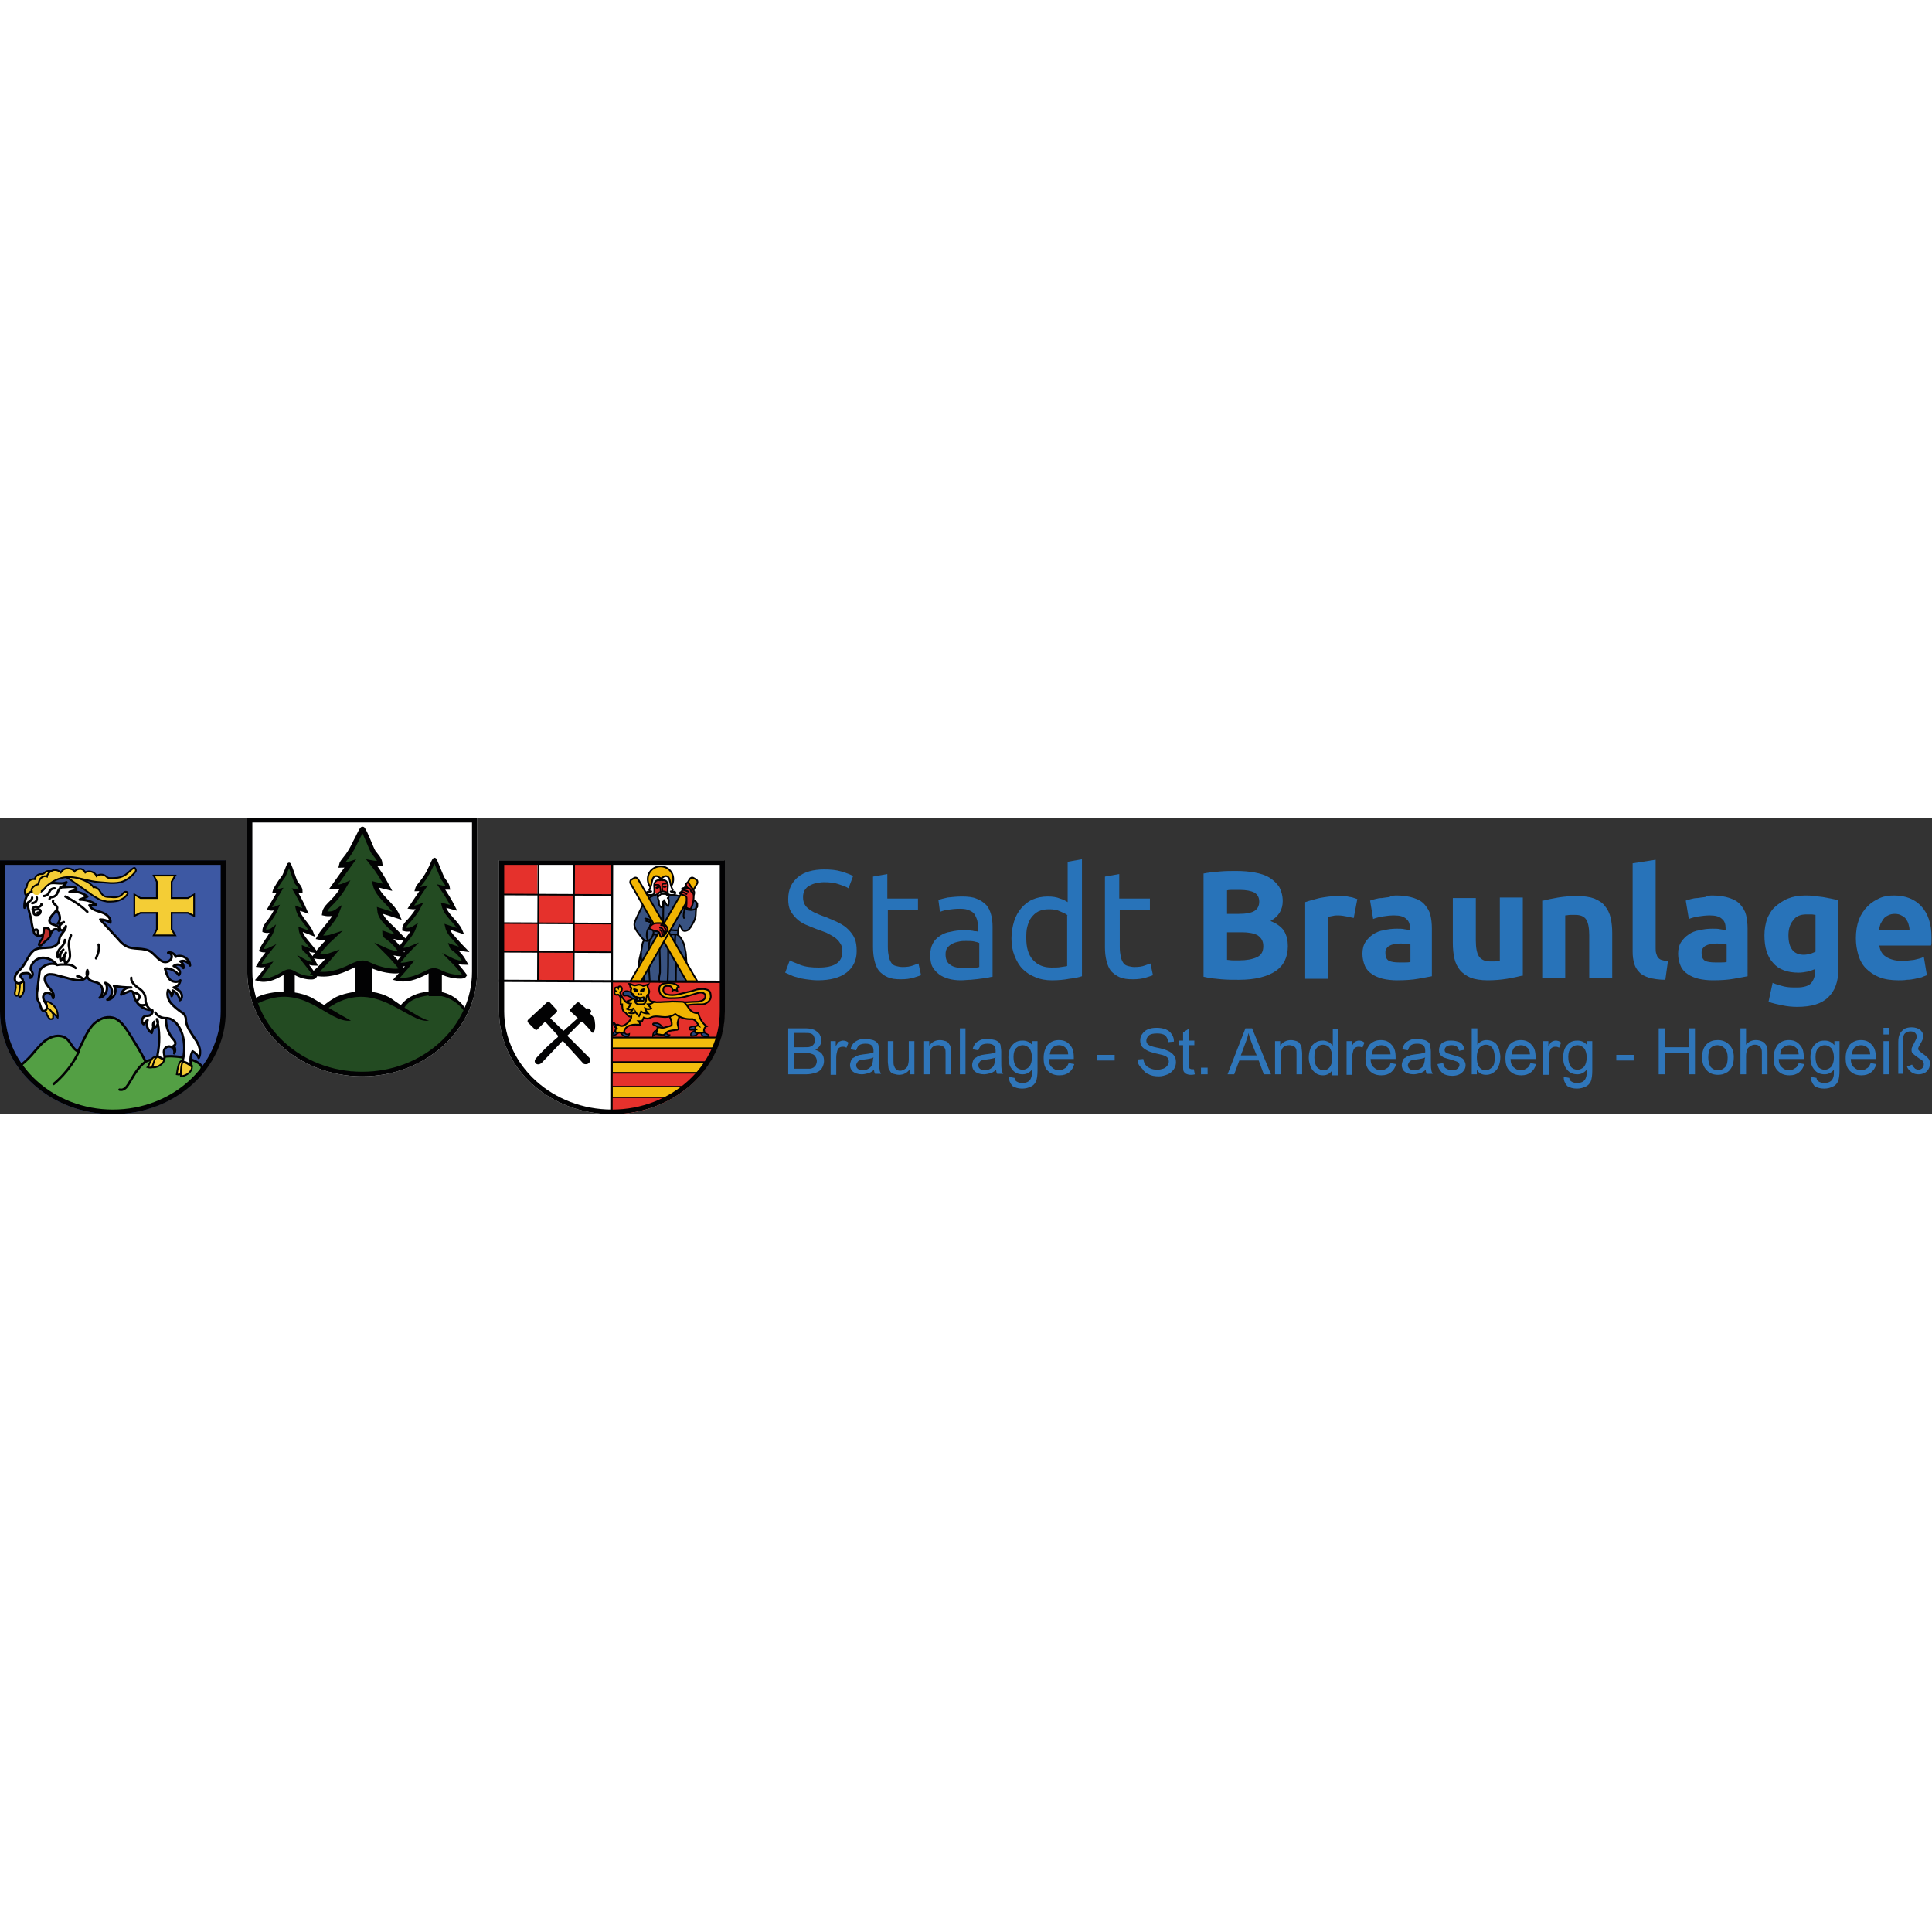 <?xml version="1.0" encoding="utf-8" standalone="no"?><!-- Generator: Adobe Illustrator 26.2.1, SVG Export Plug-In . SVG Version: 6.00 Build 0)  --><svg xmlns="http://www.w3.org/2000/svg" xmlns:xlink="http://www.w3.org/1999/xlink" height="120" id="Ebene_1" preserveAspectRatio="xMidYMid meet" style="enable-background:new 0 0 378.2 58;" version="1.1" viewBox="0 0 378.2 58" width="120" x="0px" xml:space="preserve" y="0px">
<rect x="0" y="0" width="378.2" height="58" fill="#333333" stroke="none"/>
<style type="text/css">
	.st0{fill:#2873B9;}
	.st1{fill:#FFFFFF;}
	.st2{fill:#234B22;}
	.st3{fill:#020203;}
	.st4{fill:none;stroke:#020203;stroke-width:0.74;stroke-linecap:square;stroke-miterlimit:10;}
	.st5{fill:none;stroke:#020203;stroke-width:0.67;stroke-linecap:square;stroke-miterlimit:10;}
	.st6{fill:none;stroke:#020203;stroke-width:0.923;stroke-linecap:square;stroke-miterlimit:10;}
	.st7{fill:#3D58A3;}
	.st8{fill:#539F44;}
	.st9{fill:none;stroke:#020203;stroke-width:0.464;stroke-miterlimit:10;}
	.st10{fill:none;stroke:#020203;stroke-width:0.464;stroke-linecap:round;stroke-miterlimit:10;}
	.st11{fill:#F4CD35;}
	.st12{fill:none;stroke:#020203;stroke-width:0.332;stroke-miterlimit:10;}
	.st13{fill:#BE2F2C;}
	.st14{fill:none;stroke:#020203;stroke-width:0.398;stroke-miterlimit:10;}
	.st15{fill:none;stroke:#020203;stroke-width:0.464;stroke-linejoin:round;stroke-miterlimit:10;}
	.st16{fill:none;stroke:#020203;stroke-width:0.464;stroke-linecap:round;stroke-linejoin:round;stroke-miterlimit:10;}
	.st17{fill:#E5312C;}
	.st18{fill:#F3BD0D;}
	.st19{fill:none;stroke:#020203;stroke-width:0.333;stroke-miterlimit:10;}
	.st20{fill:none;stroke:#020203;stroke-width:0.307;stroke-miterlimit:10;}
	.st21{fill:none;stroke:#020203;stroke-width:0.251;stroke-miterlimit:10;}
	.st22{fill:#24477D;}
	.st23{fill:none;stroke:#020203;stroke-width:0.265;stroke-miterlimit:10;}
	.st24{fill:#F1B402;}
	.st25{fill:none;stroke:#020203;stroke-width:0.332;stroke-linejoin:round;stroke-miterlimit:10;}
	.st26{fill:#395382;}
	.st27{fill:none;stroke:#020203;stroke-width:0.332;stroke-linecap:round;stroke-miterlimit:10;}
	.st28{fill:none;stroke:#020203;stroke-width:0.265;stroke-linecap:round;stroke-miterlimit:10;}
	.st29{fill:none;stroke:#020203;stroke-width:0.319;stroke-linejoin:round;stroke-miterlimit:10;}
	.st30{fill:none;stroke:#020203;stroke-width:0.44;stroke-linejoin:round;stroke-miterlimit:10;}
	.st31{fill:none;stroke:#020203;stroke-width:0.31;stroke-linejoin:round;stroke-miterlimit:10;}
	.st32{fill:#2F76BA;}
</style>
<g>
	<path class="st0" d="M160.3,29.3c3,0,4.6-1,4.6-3.1c0-0.6-0.1-1.2-0.4-1.6c-0.3-0.5-0.6-0.8-1.1-1.2c-0.5-0.3-1-0.6-1.6-0.9   c-0.6-0.2-1.2-0.5-1.9-0.7c-0.8-0.3-1.5-0.6-2.2-0.9s-1.3-0.7-1.8-1.2c-0.5-0.5-0.9-1-1.2-1.6c-0.3-0.6-0.4-1.4-0.4-2.2   c0-1.8,0.6-3.2,1.9-4.3c1.2-1,3-1.5,5.1-1.5c1.3,0,2.4,0.1,3.4,0.4c1,0.3,1.8,0.6,2.3,0.9l-0.9,2.4c-0.4-0.3-1-0.5-1.9-0.8   c-0.8-0.3-1.8-0.4-2.9-0.4c-0.6,0-1.1,0.1-1.6,0.2c-0.5,0.1-0.9,0.3-1.3,0.5c-0.4,0.2-0.6,0.5-0.9,0.9c-0.2,0.4-0.3,0.8-0.3,1.3   c0,0.6,0.1,1,0.3,1.4c0.2,0.4,0.5,0.7,0.9,1c0.4,0.3,0.9,0.6,1.4,0.8c0.5,0.2,1.1,0.5,1.8,0.7c0.9,0.4,1.7,0.7,2.5,1.1   c0.8,0.4,1.4,0.8,1.9,1.3c0.5,0.5,1,1.1,1.3,1.8c0.3,0.7,0.4,1.5,0.4,2.5c0,1.8-0.7,3.2-2,4.2c-1.3,1-3.2,1.5-5.6,1.5   c-0.8,0-1.6-0.1-2.3-0.2c-0.7-0.1-1.3-0.2-1.8-0.4c-0.5-0.1-1-0.3-1.4-0.5c-0.4-0.2-0.7-0.3-0.9-0.4l0.9-2.4   c0.5,0.3,1.2,0.5,2.1,0.9C157.8,29.2,158.9,29.3,160.3,29.3L160.3,29.3z"/>
	<path class="st0" d="M173.8,15.8h5.9v2.3h-5.9v7.2c0,0.8,0.1,1.4,0.2,1.9c0.1,0.5,0.3,0.9,0.5,1.2c0.2,0.3,0.5,0.5,0.9,0.6   c0.4,0.1,0.8,0.2,1.3,0.2c0.8,0,1.5-0.1,2-0.3c0.5-0.2,0.9-0.3,1.1-0.4l0.5,2.3c-0.3,0.1-0.8,0.3-1.5,0.5c-0.7,0.2-1.5,0.3-2.4,0.3   c-1.1,0-1.9-0.1-2.6-0.4c-0.7-0.3-1.2-0.7-1.7-1.2c-0.4-0.5-0.7-1.2-0.9-2c-0.2-0.8-0.3-1.7-0.3-2.7V11.5l2.8-0.5V15.8L173.8,15.8z   "/>
	<path class="st0" d="M188.6,29.4c0.7,0,1.2,0,1.8,0c0.5,0,0.9-0.1,1.3-0.2v-4.7c-0.2-0.1-0.5-0.2-1-0.3c-0.4-0.1-1-0.1-1.6-0.1   c-0.4,0-0.9,0-1.3,0.1c-0.5,0.1-0.9,0.2-1.3,0.4c-0.4,0.2-0.7,0.4-1,0.8c-0.3,0.3-0.4,0.8-0.4,1.3c0,1,0.3,1.7,1,2.1   C186.6,29.2,187.5,29.4,188.6,29.4L188.6,29.4z M188.3,15.4c1.1,0,2.1,0.1,2.8,0.4c0.8,0.3,1.4,0.7,1.9,1.2c0.5,0.5,0.8,1.2,1,1.9   c0.2,0.7,0.3,1.5,0.3,2.4v9.8c-0.2,0-0.6,0.1-1,0.2c-0.4,0.1-0.9,0.1-1.5,0.2c-0.5,0.1-1.1,0.1-1.8,0.2c-0.6,0-1.3,0.1-1.9,0.1   c-0.9,0-1.7-0.1-2.4-0.3c-0.7-0.2-1.4-0.5-1.9-0.9c-0.5-0.4-1-0.9-1.3-1.5c-0.3-0.6-0.4-1.4-0.4-2.3c0-0.9,0.2-1.6,0.5-2.2   c0.3-0.6,0.8-1.1,1.4-1.5c0.6-0.4,1.3-0.7,2.1-0.8c0.8-0.2,1.6-0.3,2.5-0.3c0.3,0,0.6,0,0.9,0c0.3,0,0.6,0.1,0.9,0.1   c0.3,0.1,0.5,0.1,0.7,0.1c0.2,0,0.3,0.1,0.4,0.1v-0.8c0-0.5-0.1-0.9-0.2-1.4c-0.1-0.4-0.3-0.8-0.5-1.2c-0.3-0.4-0.6-0.6-1.1-0.8   c-0.4-0.2-1-0.3-1.8-0.3c-0.9,0-1.7,0.1-2.4,0.2c-0.7,0.1-1.2,0.3-1.5,0.4l-0.3-2.3c0.4-0.2,1-0.3,1.8-0.5   C186.4,15.5,187.3,15.4,188.3,15.4L188.3,15.4z"/>
	<path class="st0" d="M209,19.1c-0.3-0.3-0.8-0.5-1.5-0.8c-0.6-0.3-1.3-0.4-2.1-0.4c-0.8,0-1.5,0.1-2.1,0.4c-0.6,0.3-1,0.7-1.4,1.2   c-0.4,0.5-0.6,1.1-0.8,1.8c-0.2,0.7-0.2,1.5-0.2,2.3c0,1.8,0.4,3.2,1.3,4.2c0.9,1,2.1,1.5,3.6,1.5c0.8,0,1.4,0,1.9-0.1   c0.5-0.1,0.9-0.1,1.2-0.2V19.1L209,19.1z M209,8.6l2.8-0.5V31c-0.6,0.2-1.5,0.4-2.5,0.5c-1,0.2-2.1,0.3-3.4,0.3   c-1.2,0-2.3-0.2-3.2-0.6c-1-0.4-1.8-0.9-2.5-1.6c-0.7-0.7-1.2-1.6-1.6-2.6c-0.4-1-0.6-2.1-0.6-3.4c0-1.2,0.2-2.3,0.5-3.3   c0.3-1,0.8-1.9,1.4-2.6c0.6-0.7,1.3-1.3,2.2-1.7c0.9-0.4,1.9-0.6,3-0.6c0.9,0,1.7,0.1,2.4,0.4c0.7,0.2,1.2,0.5,1.5,0.7V8.6L209,8.6   z"/>
	<path class="st0" d="M219.2,15.8h5.9v2.3h-5.9v7.2c0,0.8,0.1,1.4,0.2,1.9c0.1,0.5,0.3,0.9,0.5,1.2c0.2,0.3,0.5,0.5,0.9,0.6   c0.4,0.1,0.8,0.2,1.3,0.2c0.8,0,1.5-0.1,2-0.3c0.5-0.2,0.9-0.3,1.1-0.4l0.5,2.3c-0.3,0.1-0.8,0.3-1.5,0.5c-0.7,0.2-1.5,0.3-2.4,0.3   c-1.1,0-1.9-0.1-2.6-0.4c-0.7-0.3-1.2-0.7-1.7-1.2c-0.4-0.5-0.7-1.2-0.9-2c-0.2-0.8-0.3-1.7-0.3-2.7V11.5l2.8-0.5V15.8L219.2,15.8z   "/>
	<path class="st0" d="M240.2,22.4v5.4c0.3,0,0.7,0.1,1.1,0.1c0.4,0,0.8,0,1.3,0c1.4,0,2.5-0.2,3.4-0.6c0.9-0.4,1.3-1.1,1.3-2.2   c0-1-0.4-1.6-1.1-2.1c-0.7-0.4-1.8-0.6-3.1-0.6H240.2L240.2,22.4z M240.2,18.8h2.3c1.4,0,2.5-0.2,3.1-0.6c0.6-0.4,0.9-1,0.9-1.8   c0-0.8-0.3-1.4-1-1.8c-0.6-0.3-1.6-0.5-2.8-0.5c-0.4,0-0.8,0-1.3,0c-0.5,0-0.9,0-1.2,0.1V18.8L240.2,18.8z M242.5,31.7   c-1.1,0-2.3,0-3.4-0.1c-1.1-0.1-2.3-0.2-3.5-0.5V10.9c1-0.2,2-0.3,3.2-0.4c1.1-0.1,2.2-0.1,3.2-0.1c1.3,0,2.5,0.1,3.6,0.3   c1.1,0.2,2.1,0.5,2.9,1c0.8,0.5,1.4,1.1,1.9,1.8c0.4,0.7,0.7,1.7,0.7,2.8c0,1.7-0.8,3-2.4,3.9c1.3,0.5,2.2,1.2,2.7,2   c0.5,0.9,0.7,1.8,0.7,2.9c0,2.2-0.8,3.8-2.4,4.9C248,31.1,245.7,31.7,242.5,31.7L242.5,31.7z"/>
	<path class="st0" d="M265,19.6c-0.4-0.1-0.9-0.2-1.4-0.3c-0.5-0.1-1.1-0.2-1.7-0.2c-0.3,0-0.6,0-1,0.1c-0.4,0.1-0.7,0.1-0.9,0.2   v12.1h-4.5V16.5c0.8-0.3,1.7-0.5,2.8-0.8c1.1-0.2,2.3-0.4,3.6-0.4c0.2,0,0.5,0,0.9,0c0.3,0,0.7,0.1,1,0.1c0.3,0.1,0.7,0.1,1,0.2   c0.3,0.1,0.6,0.2,0.9,0.3L265,19.6L265,19.6z"/>
	<path class="st0" d="M273.8,28.3c0.4,0,0.9,0,1.3,0c0.4,0,0.7,0,1-0.1v-3.4c-0.2,0-0.5-0.1-0.8-0.1c-0.4,0-0.7-0.1-1-0.1   c-0.4,0-0.8,0-1.2,0.1c-0.4,0.1-0.7,0.1-1,0.3c-0.3,0.1-0.5,0.3-0.7,0.6c-0.2,0.2-0.2,0.5-0.2,0.9c0,0.7,0.2,1.2,0.7,1.5   C272.4,28.2,273,28.3,273.8,28.3L273.8,28.3z M273.5,15.2c1.3,0,2.4,0.2,3.3,0.5c0.9,0.3,1.6,0.7,2.1,1.3c0.5,0.6,0.9,1.2,1.1,2   c0.2,0.8,0.3,1.7,0.3,2.7V31c-0.6,0.1-1.5,0.3-2.7,0.5c-1.1,0.2-2.5,0.3-4.1,0.3c-1,0-1.9-0.1-2.8-0.3c-0.8-0.2-1.5-0.5-2.1-0.9   c-0.6-0.4-1.1-0.9-1.4-1.6c-0.3-0.7-0.5-1.5-0.5-2.4c0-0.9,0.2-1.7,0.6-2.3c0.4-0.6,0.9-1.1,1.5-1.5c0.6-0.4,1.3-0.7,2.1-0.8   c0.8-0.2,1.6-0.3,2.5-0.3c0.6,0,1.1,0,1.5,0.1c0.5,0.1,0.8,0.1,1.1,0.2v-0.4c0-0.8-0.2-1.4-0.7-1.8c-0.5-0.5-1.3-0.7-2.4-0.7   c-0.8,0-1.5,0.1-2.2,0.2c-0.7,0.1-1.4,0.3-1.9,0.5l-0.6-3.6c0.3-0.1,0.6-0.2,1-0.3c0.4-0.1,0.8-0.2,1.3-0.2   c0.5-0.1,0.9-0.1,1.5-0.2C272.4,15.2,273,15.2,273.5,15.2L273.5,15.2z"/>
	<path class="st0" d="M297.9,30.9c-0.8,0.2-1.7,0.4-2.9,0.6c-1.2,0.2-2.5,0.3-3.8,0.3c-1.3,0-2.5-0.2-3.3-0.5   c-0.9-0.4-1.6-0.9-2.1-1.5c-0.5-0.6-0.9-1.4-1.1-2.3c-0.2-0.9-0.3-1.9-0.3-3v-8.8h4.5v8.3c0,1.4,0.2,2.5,0.6,3.1   c0.4,0.6,1.1,1,2.1,1c0.3,0,0.7,0,1,0c0.4,0,0.7-0.1,1-0.1V15.6h4.5V30.9L297.9,30.9z"/>
	<path class="st0" d="M302.1,16.2c0.8-0.2,1.7-0.4,2.9-0.6c1.2-0.2,2.5-0.3,3.8-0.3c1.3,0,2.5,0.2,3.3,0.5c0.9,0.4,1.6,0.8,2.1,1.5   c0.5,0.6,0.9,1.4,1.1,2.3c0.2,0.9,0.3,1.9,0.3,2.9v8.9h-4.5V23c0-1.4-0.2-2.5-0.6-3.1c-0.4-0.6-1.1-0.9-2.1-0.9c-0.3,0-0.7,0-1,0   c-0.4,0-0.7,0.1-1,0.1v12.2h-4.5V16.2L302.1,16.2z"/>
	<path class="st0" d="M326,31.7c-1.3,0-2.4-0.2-3.2-0.4c-0.8-0.3-1.5-0.6-1.9-1.1c-0.5-0.5-0.8-1-1-1.7c-0.2-0.7-0.3-1.4-0.3-2.3   V8.9l4.5-0.7v17.2c0,0.4,0,0.8,0.1,1.1c0.1,0.3,0.2,0.6,0.3,0.8c0.2,0.2,0.4,0.4,0.7,0.5c0.3,0.1,0.8,0.2,1.3,0.3L326,31.7   L326,31.7z"/>
	<path class="st0" d="M335.7,28.3c0.4,0,0.9,0,1.3,0c0.4,0,0.7,0,1-0.1v-3.4c-0.2,0-0.4-0.1-0.8-0.1c-0.4,0-0.7-0.1-1-0.1   c-0.4,0-0.8,0-1.2,0.1c-0.4,0.1-0.7,0.1-1,0.3c-0.3,0.1-0.5,0.3-0.7,0.6c-0.2,0.2-0.2,0.5-0.2,0.9c0,0.7,0.2,1.2,0.7,1.5   C334.2,28.2,334.9,28.3,335.7,28.3L335.7,28.3z M335.3,15.2c1.3,0,2.4,0.2,3.3,0.5c0.9,0.3,1.6,0.7,2.1,1.3c0.5,0.6,0.9,1.2,1.1,2   c0.2,0.8,0.3,1.7,0.3,2.7V31c-0.6,0.1-1.5,0.3-2.7,0.5c-1.1,0.2-2.5,0.3-4.1,0.3c-1,0-1.9-0.1-2.8-0.3c-0.8-0.2-1.5-0.5-2.1-0.9   c-0.6-0.4-1.1-0.9-1.4-1.6c-0.3-0.7-0.5-1.5-0.5-2.4c0-0.9,0.2-1.7,0.6-2.3c0.4-0.6,0.9-1.1,1.5-1.5c0.6-0.4,1.3-0.7,2.1-0.8   c0.8-0.2,1.6-0.3,2.5-0.3c0.6,0,1.1,0,1.5,0.1c0.5,0.1,0.8,0.1,1.1,0.2v-0.4c0-0.8-0.2-1.4-0.7-1.8c-0.5-0.5-1.3-0.7-2.4-0.7   c-0.8,0-1.5,0.1-2.2,0.2c-0.7,0.1-1.4,0.3-1.9,0.5l-0.6-3.6c0.3-0.1,0.6-0.2,1-0.3c0.4-0.1,0.8-0.2,1.3-0.2   c0.5-0.1,0.9-0.1,1.5-0.2C334.3,15.2,334.8,15.2,335.3,15.2L335.3,15.2z"/>
	<path class="st0" d="M350.1,23c0,2.5,1,3.8,3,3.8c0.5,0,0.9-0.1,1.3-0.2c0.4-0.1,0.7-0.3,1-0.4V19c-0.2,0-0.5-0.1-0.8-0.1   c-0.3,0-0.7,0-1,0c-1.2,0-2.1,0.4-2.6,1.2C350.4,20.8,350.1,21.8,350.1,23L350.1,23z M359.9,29.4c0,2.6-0.7,4.5-2,5.7   c-1.3,1.3-3.3,1.9-6.1,1.9c-1,0-1.9-0.1-2.9-0.3c-1-0.2-1.9-0.4-2.7-0.7l0.8-3.7c0.7,0.3,1.4,0.5,2.2,0.7c0.8,0.2,1.6,0.2,2.6,0.2   c1.3,0,2.2-0.3,2.7-0.8c0.5-0.6,0.8-1.3,0.8-2.2v-0.6c-0.5,0.2-1,0.4-1.5,0.5c-0.5,0.1-1.1,0.2-1.7,0.2c-2.2,0-3.9-0.6-5-1.9   c-1.2-1.3-1.7-3.1-1.7-5.4c0-1.2,0.2-2.2,0.5-3.2c0.4-0.9,0.9-1.8,1.6-2.4s1.5-1.2,2.5-1.6c1-0.4,2.1-0.6,3.4-0.6   c0.5,0,1.1,0,1.7,0.1c0.6,0.1,1.1,0.1,1.7,0.2c0.6,0.1,1.1,0.2,1.6,0.3c0.5,0.1,1,0.2,1.4,0.3V29.4L359.9,29.4z"/>
	<path class="st0" d="M373.8,21.9c0-0.4-0.1-0.7-0.2-1.1c-0.1-0.4-0.3-0.7-0.5-1c-0.2-0.3-0.5-0.5-0.9-0.7c-0.3-0.2-0.8-0.3-1.3-0.3   c-0.5,0-0.9,0.1-1.3,0.3c-0.4,0.2-0.7,0.4-0.9,0.7c-0.2,0.3-0.4,0.6-0.6,1c-0.1,0.4-0.2,0.7-0.3,1.1H373.8L373.8,21.9z M363.3,23.6   c0-1.4,0.2-2.6,0.6-3.7c0.4-1,1-1.9,1.7-2.6c0.7-0.7,1.5-1.2,2.4-1.6c0.9-0.4,1.8-0.5,2.8-0.5c2.2,0,4,0.7,5.3,2.1   c1.3,1.4,2,3.4,2,6c0,0.3,0,0.5,0,0.9c0,0.3,0,0.6-0.1,0.8h-10.1c0.1,0.9,0.5,1.7,1.3,2.2c0.8,0.5,1.8,0.8,3.1,0.8   c0.8,0,1.6-0.1,2.4-0.2c0.8-0.2,1.4-0.3,1.9-0.6l0.6,3.6c-0.2,0.1-0.6,0.2-1,0.4c-0.4,0.1-0.8,0.2-1.3,0.3c-0.5,0.1-1,0.2-1.6,0.2   c-0.6,0.1-1.1,0.1-1.7,0.1c-1.4,0-2.7-0.2-3.7-0.6c-1-0.4-1.9-1-2.6-1.7c-0.7-0.7-1.2-1.6-1.5-2.6   C363.5,25.9,363.3,24.8,363.3,23.6L363.3,23.6z"/>
	<path class="st1" d="M93.4,30.1c0,11.3-10.1,20.5-22.5,20.5c-12.4,0-22.5-9.2-22.5-20.5V0h45V30.1L93.4,30.1z"/>
	<path class="st2" d="M61.9,36.3c0.3,0.2,0.6,0.4,1,0.4c0.6,0.1,1.1-0.3,1.6-0.6c2.5-1.5,5.5-2,8.4-1.6c0.4,0.1,4.8,2.2,5.1,2.3   c0.4,0.1,0.7-0.2,1-0.5c1.6-1.4,3.7-2.2,5.9-2.1c2.1,0.1,4.2,1,5.7,2.6c0.1,0.1,0.5,1.1,0.5,1.2C89.3,42.5,81,50,74.1,49.9   c-4.2,0-8.3-0.2-12.2-1.5c-1.1-0.4-2.1-1.1-3.2-1.7c-3.2-1.6-5.2-4.2-7.3-7.2c-0.5-0.7-1.7-3.3-1.4-3.6c0.6-0.7,3.1-1.1,4-1.2   C56.7,34.4,59.5,34.9,61.9,36.3L61.9,36.3z"/>
	<polygon class="st3" points="83.9,34.9 86.5,34.9 86.5,29.5 83.9,29.5 83.9,34.9  "/>
	<path class="st2" d="M82.2,13c-0.2,0.3-0.5,0.6-0.6,1c0.4,0,0.9-0.1,1.3-0.2c-0.8,1.2-1.7,2.5-2.5,3.7c0.6,0.1,1.2,0,1.7-0.2   c-0.5,1-1.2,1.9-1.9,2.7c-0.5,0.5-1.1,1.1-1.1,1.8c0.7,0.2,1.4,0.1,2-0.3c-0.6,1.6-2,2.7-2.8,4.2c0.7,0.2,1.4,0.1,2.1-0.2   c-1,1-1.9,2.1-2.7,3.2c0.9,0.1,1.7,0,2.5-0.2c-0.8,1-1.7,2-2.6,3c1.9,0.5,3.8-0.2,5.6-1.1c0.6-0.3,1.3-0.7,2-0.6   c0.5,0.1,0.9,0.3,1.3,0.5c1.1,0.5,2.3,0.8,3.6,0.8c0.3,0,0.7,0,0.9-0.3c-0.8-1.1-1.7-2.1-2.6-3c0.8,0.4,1.8,0.6,2.7,0.6   c-0.6-1.1-1.3-2-2.3-2.7c-0.2-0.2-0.4-0.3-0.5-0.6c0.8,0.3,1.7,0.6,2.6,0.7c-0.7-0.7-1.3-1.4-2-2.2c-0.6-0.6-1.2-1.4-1.4-2.3   c0.9,0.3,1.8,0.6,2.7,0.9c-0.8-1.9-2.9-3-3.4-5.1c0.7,0.2,1.3,0.3,2,0.5c-0.7-1.4-1.5-2.7-2.4-4c0.4,0.1,0.9,0.1,1.3,0.1   c-0.1-0.7-0.6-1.2-1-1.8c-0.3-0.5-1.3-3.2-1.6-3.7c-0.1-0.2-0.6,1.1-0.7,1.3c-0.2,0.4-0.4,0.8-0.6,1.2C83.3,11.6,82.8,12.3,82.2,13   L82.2,13z"/>
	<path class="st4" d="M82.2,13c-0.2,0.3-0.5,0.6-0.6,1c0.4,0,0.9-0.1,1.3-0.2c-0.8,1.2-1.7,2.5-2.5,3.7c0.6,0.1,1.2,0,1.7-0.2   c-0.5,1-1.2,1.9-1.9,2.7c-0.5,0.5-1.1,1.1-1.1,1.8c0.7,0.2,1.4,0.1,2-0.3c-0.6,1.6-2,2.7-2.8,4.2c0.7,0.2,1.4,0.1,2.1-0.2   c-1,1-1.9,2.1-2.7,3.2c0.9,0.1,1.7,0,2.5-0.2c-0.8,1-1.7,2-2.6,3c1.9,0.5,3.8-0.2,5.6-1.1c0.6-0.3,1.3-0.7,2-0.6   c0.5,0.1,0.9,0.3,1.3,0.5c1.1,0.5,2.3,0.8,3.6,0.8c0.3,0,0.7,0,0.9-0.3c-0.8-1.1-1.7-2.1-2.6-3c0.8,0.4,1.8,0.6,2.7,0.6   c-0.6-1.1-1.3-2-2.3-2.7c-0.2-0.2-0.4-0.3-0.5-0.6c0.8,0.3,1.7,0.6,2.6,0.7c-0.7-0.7-1.3-1.4-2-2.2c-0.6-0.6-1.2-1.4-1.4-2.3   c0.9,0.3,1.8,0.6,2.7,0.9c-0.8-1.9-2.9-3-3.4-5.1c0.7,0.2,1.3,0.3,2,0.5c-0.7-1.4-1.5-2.7-2.4-4c0.4,0.1,0.9,0.1,1.3,0.1   c-0.1-0.7-0.6-1.2-1-1.8c-0.3-0.5-1.3-3.2-1.6-3.7c-0.1-0.2-0.6,1.1-0.7,1.3c-0.2,0.4-0.4,0.8-0.6,1.2C83.3,11.6,82.8,12.3,82.2,13   L82.2,13z"/>
	<polygon class="st3" points="55.5,34.9 57.7,34.9 57.7,29.6 55.5,29.6 55.5,34.9  "/>
	<path class="st2" d="M54.2,13.4c-0.2,0.3-0.4,0.6-0.5,1c0.4,0,0.7-0.1,1.1-0.2c-0.7,1.2-1.4,2.4-2.1,3.6c0.5,0.1,1,0,1.5-0.2   c-0.4,1-1,1.9-1.6,2.7c-0.4,0.5-0.9,1.1-0.9,1.8c0.6,0.2,1.2,0.1,1.7-0.3c-0.5,1.6-1.7,2.6-2.3,4.1c0.6,0.2,1.2,0.1,1.8-0.2   c-0.8,1-1.6,2-2.3,3.2c0.7,0.1,1.4,0,2.1-0.2c-0.7,1-1.4,2-2.2,2.9c1.6,0.5,3.2-0.2,4.6-1c0.5-0.3,1.1-0.7,1.7-0.6   c0.4,0.1,0.7,0.3,1.1,0.5c0.9,0.5,2,0.8,3,0.8c0.3,0,0.6,0,0.8-0.3c-0.7-1.1-1.4-2-2.2-3c0.7,0.4,1.5,0.6,2.2,0.6   c-0.5-1-1.1-1.9-1.9-2.6c-0.2-0.2-0.4-0.3-0.4-0.6c0.7,0.3,1.4,0.6,2.2,0.7c-0.6-0.7-1.1-1.4-1.7-2.1c-0.5-0.6-1-1.3-1.1-2.2   c0.8,0.3,1.5,0.6,2.3,0.9c-0.7-1.9-2.5-3-2.9-5c0.5,0.2,1.1,0.3,1.6,0.5c-0.6-1.4-1.3-2.7-2-3.9c0.4,0.1,0.7,0.1,1.1,0.1   c0-0.7-0.5-1.2-0.9-1.7c-0.3-0.5-1.1-3.2-1.4-3.6c-0.1-0.1-0.5,1.1-0.6,1.3c-0.2,0.4-0.3,0.8-0.5,1.1C55.1,12,54.6,12.7,54.2,13.4   L54.2,13.4z"/>
	<path class="st5" d="M54.2,13.4c-0.2,0.3-0.4,0.6-0.5,1c0.4,0,0.7-0.1,1.1-0.2c-0.7,1.2-1.4,2.4-2.1,3.6c0.5,0.1,1,0,1.5-0.2   c-0.4,1-1,1.9-1.6,2.7c-0.4,0.5-0.9,1.1-0.9,1.8c0.6,0.2,1.2,0.1,1.7-0.3c-0.5,1.6-1.7,2.6-2.3,4.1c0.6,0.2,1.2,0.1,1.8-0.2   c-0.8,1-1.6,2-2.3,3.2c0.7,0.1,1.4,0,2.1-0.2c-0.7,1-1.4,2-2.2,2.9c1.6,0.5,3.2-0.2,4.6-1c0.5-0.3,1.1-0.7,1.7-0.6   c0.4,0.1,0.7,0.3,1.1,0.5c0.9,0.5,2,0.8,3,0.8c0.3,0,0.6,0,0.8-0.3c-0.7-1.1-1.4-2-2.2-3c0.7,0.4,1.5,0.6,2.2,0.6   c-0.5-1-1.1-1.9-1.9-2.6c-0.2-0.2-0.4-0.3-0.4-0.6c0.7,0.3,1.4,0.6,2.2,0.7c-0.6-0.7-1.1-1.4-1.7-2.1c-0.5-0.6-1-1.3-1.1-2.2   c0.8,0.3,1.5,0.6,2.3,0.9c-0.7-1.9-2.5-3-2.9-5c0.5,0.2,1.1,0.3,1.6,0.5c-0.6-1.4-1.3-2.7-2-3.9c0.4,0.1,0.7,0.1,1.1,0.1   c0-0.7-0.5-1.2-0.9-1.7c-0.3-0.5-1.1-3.2-1.4-3.6c-0.1-0.1-0.5,1.1-0.6,1.3c-0.2,0.4-0.3,0.8-0.5,1.1C55.1,12,54.6,12.7,54.2,13.4   L54.2,13.4z"/>
	<path class="st3" d="M50.1,35.3c0.7-0.8,6.6-2.4,11.1,0c0,0,5.1,3.1,7.5,4.4c-4.5,0.6-9.2-7.8-18.2-3.4L50.1,35.3L50.1,35.3z"/>
	<path class="st3" d="M65.4,35.3c0.8-0.6,6.4-2.7,11.1,0c0,0,5.5,4,7.5,4.4c-4.2,0.7-10.7-9-20-2.3c0,0-0.8-0.5-0.8-0.5   S64,36.1,65.4,35.3L65.4,35.3z"/>
	<polygon class="st3" points="69.5,34.7 72.9,34.7 72.9,28.1 69.5,28.1 69.5,34.7  "/>
	<path class="st2" d="M67.5,8.1c-0.3,0.4-0.6,0.7-0.7,1.2c0.6,0,1.1-0.1,1.7-0.3c-1.1,1.5-2.1,3-3.2,4.5c0.8,0.1,1.5,0,2.2-0.3   c-0.7,1.2-1.5,2.3-2.5,3.3c-0.6,0.6-1.4,1.3-1.5,2.2c0.9,0.2,1.8,0.1,2.5-0.4c-0.7,1.9-2.5,3.3-3.5,5.1c0.9,0.2,1.8,0.1,2.7-0.2   c-1.3,1.2-2.5,2.5-3.5,3.9c1.1,0.2,2.2,0.1,3.3-0.3c-1.1,1.3-2.2,2.5-3.4,3.6c2.4,0.6,4.9-0.2,7.1-1.3c0.8-0.4,1.7-0.8,2.6-0.7   c0.6,0.1,1.1,0.4,1.6,0.6c1.4,0.6,3,1,4.6,1c0.4,0,0.9-0.1,1.2-0.4c-1-1.3-2.1-2.5-3.3-3.7c1.1,0.5,2.2,0.7,3.4,0.8   c-0.7-1.3-1.7-2.4-2.9-3.3c-0.3-0.2-0.6-0.4-0.6-0.7c1.1,0.4,2.2,0.7,3.3,0.8c-0.9-0.9-1.7-1.8-2.6-2.6c-0.8-0.8-1.6-1.7-1.7-2.8   c1.2,0.4,2.3,0.7,3.5,1.1c-1-2.3-3.8-3.7-4.4-6.2c0.8,0.2,1.7,0.4,2.5,0.6c-0.9-1.7-1.9-3.3-3.1-4.8c0.5,0.1,1.1,0.1,1.6,0.1   c-0.1-0.9-0.8-1.5-1.3-2.2c-0.4-0.6-1.6-3.9-2.1-4.5c-0.1-0.2-0.8,1.3-0.9,1.5c-0.2,0.5-0.5,0.9-0.7,1.4   C68.8,6.3,68.2,7.3,67.5,8.1L67.5,8.1z"/>
	<path class="st6" d="M67.5,8.1c-0.3,0.4-0.6,0.7-0.7,1.2c0.6,0,1.1-0.1,1.7-0.3c-1.1,1.5-2.1,3-3.2,4.5c0.8,0.1,1.5,0,2.2-0.3   c-0.7,1.2-1.5,2.3-2.5,3.3c-0.6,0.6-1.4,1.3-1.5,2.2c0.9,0.2,1.8,0.1,2.5-0.4c-0.7,1.9-2.5,3.3-3.5,5.1c0.9,0.2,1.8,0.1,2.7-0.2   c-1.3,1.2-2.5,2.5-3.5,3.9c1.1,0.2,2.2,0.1,3.3-0.3c-1.1,1.3-2.2,2.5-3.4,3.6c2.4,0.6,4.9-0.2,7.1-1.3c0.8-0.4,1.7-0.8,2.6-0.7   c0.6,0.1,1.1,0.4,1.6,0.6c1.4,0.6,3,1,4.6,1c0.4,0,0.9-0.1,1.2-0.4c-1-1.3-2.1-2.5-3.3-3.7c1.1,0.5,2.2,0.7,3.4,0.8   c-0.7-1.3-1.7-2.4-2.9-3.3c-0.3-0.2-0.6-0.4-0.6-0.7c1.1,0.4,2.2,0.7,3.3,0.8c-0.9-0.9-1.7-1.8-2.6-2.6c-0.8-0.8-1.6-1.7-1.7-2.8   c1.2,0.4,2.3,0.7,3.5,1.1c-1-2.3-3.8-3.7-4.4-6.2c0.8,0.2,1.7,0.4,2.5,0.6c-0.9-1.7-1.9-3.3-3.1-4.8c0.5,0.1,1.1,0.1,1.6,0.1   c-0.1-0.9-0.8-1.5-1.3-2.2c-0.4-0.6-1.6-3.9-2.1-4.5c-0.1-0.2-0.8,1.3-0.9,1.5c-0.2,0.5-0.5,0.9-0.7,1.4   C68.8,6.3,68.2,7.3,67.5,8.1L67.5,8.1z"/>
	<path class="st3" d="M48.4,0v30.1c0,11.3,10.1,20.5,22.5,20.5c12.4,0,22.5-9.2,22.5-20.5V0H48.4L48.4,0z M92.4,0.9v29.2   c0,10.8-9.6,19.6-21.5,19.6c-11.9,0-21.5-8.8-21.5-19.6V0.9H92.4L92.4,0.9z"/>
	<path class="st3" d="M78.3,36.9c0,0,1.7-2.9,6.3-2.9c0,0,3.8-0.6,6.5,3.3v0.9c0,0-1.9-3.5-6.4-3.5c0,0-4.6,0.1-5.7,2.8L78.3,36.9   L78.3,36.9z"/>
	<path class="st7" d="M44.1,37.9C44.1,49,34.2,58,22.1,58C9.9,58,0,49,0,37.9V8.3h44.1V37.9L44.1,37.9z"/>
	<path class="st8" d="M39.3,49.5c1.2-1.6-3-2.7-5-2.8c-2-0.2-3.9,0.3-5.8,1c-1-2-2.2-3.9-3.4-5.8c-0.8-1.2-1.7-2.5-3.1-2.8   c-1.3-0.3-2.6,0.3-3.6,1.2c-0.9,0.9-1.5,2.1-2.1,3.3c-0.3,0.7-0.7,1.4-1,2.1c-1.1-0.4-1.4-1.8-2.3-2.5c-1-0.8-2.4-0.6-3.5,0   c-1.1,0.6-1.9,1.6-2.7,2.5c-0.8,1-1.7,1.9-2.7,2.7c0,0,5.6,9,16.7,9C20.9,57.5,32.3,58.5,39.3,49.5L39.3,49.5z"/>
	<path class="st9" d="M39.3,49.5c1.2-1.6-3-2.7-5-2.8c-2-0.2-3.9,0.3-5.8,1c-1-2-2.2-3.9-3.4-5.8c-0.8-1.2-1.7-2.5-3.1-2.8   c-1.3-0.3-2.6,0.3-3.6,1.2c-0.9,0.9-1.5,2.1-2.1,3.3c-0.3,0.7-0.7,1.4-1,2.1c-1.1-0.4-1.4-1.8-2.3-2.5c-1-0.8-2.4-0.6-3.5,0   c-1.1,0.6-1.9,1.6-2.7,2.5c-0.8,1-1.7,1.9-2.7,2.7c0,0,5.6,9,16.7,9C20.9,57.5,32.3,58.5,39.3,49.5"/>
	<path class="st8" d="M10.5,52.1c0,0,3.2-2.5,4.9-6.3L10.5,52.1L10.5,52.1z"/>
	<path class="st10" d="M10.5,52.1c0,0,3.2-2.5,4.9-6.3 M23.4,53.2c0.4,0.1,0.7,0,1-0.2c0.3-0.2,0.5-0.5,0.7-0.8   c1-1.6,1.8-3.3,3.3-4.4"/>
	<path class="st11" d="M35,48.3c-0.2,0.6-0.3,1.2-0.4,1.9c0.4,0.1,0.8,0,1.1-0.2c0.3-0.2,0.5-0.6,0.6-1c0-0.1,0-0.3,0-0.4   c0-0.4-0.1-0.9-0.6-1C35.3,47.5,35.1,48,35,48.3L35,48.3z"/>
	<path class="st12" d="M35,48.3c-0.2,0.6-0.3,1.2-0.4,1.9c0.4,0.1,0.8,0,1.1-0.2c0.3-0.2,0.5-0.6,0.6-1c0-0.1,0-0.3,0-0.4   c0-0.4-0.1-0.9-0.6-1C35.3,47.5,35.1,48,35,48.3L35,48.3z"/>
	<path class="st11" d="M29.8,47.1c-0.1,0.1-0.2,0.3-0.3,0.5c-0.1,0.2-0.2,0.4-0.3,0.6c-0.1,0.2-0.1,0.4-0.3,0.6   c0.6,0.2,1.2,0,1.7-0.3c0.2-0.1,0.4-0.3,0.5-0.5c0.1-0.2,0.2-0.5,0.1-0.7C31,46.6,30.1,46.7,29.8,47.1L29.8,47.1z"/>
	<path class="st12" d="M29.8,47.1c-0.1,0.1-0.2,0.3-0.3,0.5c-0.1,0.2-0.2,0.4-0.3,0.6c-0.1,0.2-0.1,0.4-0.3,0.6   c0.6,0.2,1.2,0,1.7-0.3c0.2-0.1,0.4-0.3,0.5-0.5c0.1-0.2,0.2-0.5,0.1-0.7C31,46.6,30.1,46.7,29.8,47.1L29.8,47.1z"/>
	<path class="st13" d="M8.3,23.6c-0.1,0.2-0.2,0.3-0.3,0.4c-0.1,0.2-0.2,0.3-0.3,0.5c0,0.1-0.1,0.2-0.1,0.3c0,0.1,0.1,0.2,0.2,0.2   C8,25,8.1,25,8.1,24.9c0.4-0.4,0.8-0.8,1.2-1.1c0.2-0.2,0.4-0.4,0.5-0.6c0.1-0.3,0.1-0.6,0.1-0.9c0-0.2,0-0.4-0.1-0.5   c-0.2-0.3-0.5-0.3-0.9-0.3c-0.1,0-0.3,0-0.4,0.1c-0.1,0.1-0.1,0.1-0.2,0.2C8.1,22.4,8.6,23,8.3,23.6L8.3,23.6z"/>
	<path class="st14" d="M8.3,23.6c-0.1,0.2-0.2,0.3-0.3,0.4c-0.1,0.2-0.2,0.3-0.3,0.5c0,0.1-0.1,0.2-0.1,0.3c0,0.1,0.1,0.2,0.2,0.2   C8,25,8.1,25,8.1,24.9c0.4-0.4,0.8-0.8,1.2-1.1c0.2-0.2,0.4-0.4,0.5-0.6c0.1-0.3,0.1-0.6,0.1-0.9c0-0.2,0-0.4-0.1-0.5   c-0.2-0.3-0.5-0.3-0.9-0.3c-0.1,0-0.3,0-0.4,0.1c-0.1,0.1-0.1,0.1-0.2,0.2C8.1,22.4,8.6,23,8.3,23.6L8.3,23.6z"/>
	<path class="st11" d="M2.9,34.2c0,0.2,0,0.5,0.2,0.6c0.2,0.1,0.3,0,0.5-0.1c0.1,0.2,0.2,0.3,0.2,0.5c0.2-0.1,0.3-0.3,0.4-0.4   c0.2-0.2,0.3-0.4,0.4-0.7c0.1-0.2,0.1-0.4,0.1-0.6c0-0.4,0-0.9,0-1.3c0-0.2-1.5-0.1-1.6,0.1C3,32.5,3.1,33,3.1,33.2   C3,33.6,3,33.9,2.9,34.2L2.9,34.2z"/>
	<path class="st12" d="M2.9,34.2c0,0.2,0,0.5,0.2,0.6c0.2,0.1,0.3,0,0.5-0.1c0.1,0.2,0.2,0.3,0.2,0.5c0.2-0.1,0.3-0.3,0.4-0.4   c0.2-0.2,0.3-0.4,0.4-0.7c0.1-0.2,0.1-0.4,0.1-0.6c0-0.4,0-0.9,0-1.3c0-0.2-1.5-0.1-1.6,0.1C3,32.5,3.1,33,3.1,33.2   C3,33.6,3,33.9,2.9,34.2L2.9,34.2z M3.9,32.5c0,0.7-0.1,1.5-0.3,2.2"/>
	<path class="st11" d="M9.6,39.2c0.1,0.1,0.2,0.2,0.3,0.2s0.3,0,0.4-0.1c0.1-0.1,0.1-0.2,0.1-0.4c0-0.2,0-0.5,0-0.7   c0.3,0.3,0.6,0.6,0.9,0.9c0.1-0.6-0.1-1.3-0.4-1.9c-0.4-0.5-0.9-1-1.5-1.2c-0.1,0-0.1,0-0.2,0c0,0-0.1,0.1-0.1,0.1   c-0.1,0.2-0.1,0.5-0.2,0.7c0,0.1-0.1,0.2-0.1,0.4c0,0.1-0.2,0.2-0.2,0.3c0,0.2,0.4,0.6,0.5,0.7C9.2,38.7,9.4,38.9,9.6,39.2   L9.6,39.2z"/>
	<path class="st12" d="M9.6,39.2c0.1,0.1,0.2,0.2,0.3,0.2s0.3,0,0.4-0.1c0.1-0.1,0.1-0.2,0.1-0.4c0-0.2,0-0.5,0-0.7   c0.3,0.3,0.6,0.6,0.9,0.9c0.1-0.6-0.1-1.3-0.4-1.9c-0.4-0.5-0.9-1-1.5-1.2c-0.1,0-0.1,0-0.2,0c0,0-0.1,0.1-0.1,0.1   c-0.1,0.2-0.1,0.5-0.2,0.7c0,0.1-0.1,0.2-0.1,0.4c0,0.1-0.2,0.2-0.2,0.3c0,0.2,0.4,0.6,0.5,0.7C9.2,38.7,9.4,38.9,9.6,39.2   L9.6,39.2z M9.3,37.3c0.3,0.1,0.5,0.2,0.6,0.4c0.2,0.2,0.3,0.4,0.4,0.6"/>
	<path class="st11" d="M31.2,48.5c-0.5,0.3-1,0.4-1.5,0.3c0.4-0.5,0.4-1.4,0.8-1.8c0.1-0.1,0.2-0.2,0.3-0.2c0.1,0,0.2,0,0.2,0   c0.3,0.1,1.1,0.2,1.1,0.6C32.1,47.9,31.5,48.3,31.2,48.5L31.2,48.5z"/>
	<path class="st12" d="M31.2,48.5c-0.5,0.3-1,0.4-1.5,0.3c0.4-0.5,0.4-1.4,0.8-1.8c0.1-0.1,0.2-0.2,0.3-0.2c0.1,0,0.2,0,0.2,0   c0.3,0.1,1.1,0.2,1.1,0.6C32.1,47.9,31.5,48.3,31.2,48.5L31.2,48.5z"/>
	<path class="st11" d="M35.4,50.6c0.9-0.1,1.8-0.6,2.1-1.4c0.1-0.3,0.1-0.6,0-0.9c-0.1-0.2-0.3-0.3-0.6-0.4   c-0.5-0.2-1.2-0.3-1.3,0.3C35.4,48.9,35.4,49.8,35.4,50.6L35.4,50.6z"/>
	<path class="st12" d="M35.4,50.6c0.9-0.1,1.8-0.6,2.1-1.4c0.1-0.3,0.1-0.6,0-0.9c-0.1-0.2-0.3-0.3-0.6-0.4   c-0.5-0.2-1.2-0.3-1.3,0.3C35.4,48.9,35.4,49.8,35.4,50.6L35.4,50.6z"/>
	<path class="st1" d="M7.4,22.9c0-0.3,0.2-1.2-0.5-1c-0.4,0.2-0.3,0.7,0,0.9c0.4,0.4,1.5,0.5,1.6-0.2c0.1-0.3,0-0.6,0.1-0.9   c0.2-0.3,0.8-0.2,1,0.1c0.2,0.3,0.2,0.7,0.2,1.1c0.2-0.4,0.4-0.8,0.7-1c0.3-0.2,0.9-0.1,1,0.2c0.3-0.3,0-0.8-0.5-1   c-0.4-0.2-0.9-0.2-1.2-0.6c-0.3-0.4,0-0.9,0.3-1.3c0.3-0.4,0.7-0.7,0.9-1.1c0.8,0.6,1,1.9,0.3,2.6c0.4,0,0.9-0.1,1.2-0.3   c-0.3,0.2-0.6,0.4-0.8,0.7c-0.1,0.3,0,0.8,0.3,0.9c0.4,0.1,0.7-0.4,0.9-0.8c0,0.8-0.9,1.4-1.2,2.2c-0.1,0.3-0.1,0.6-0.2,0.9   c-0.3,0.7-1.2,1.1-2,1.1c-0.8,0.1-1.6,0-2.4,0.3c-1.4,0.6-1.8,2.4-2.8,3.6c-0.4,0.5-0.9,0.8-1.2,1.4c-0.3,0.5-0.3,1.3,0.2,1.6   s1.4-0.2,1.1-0.7c-0.1-0.2-0.3-0.3-0.4-0.6c-0.1-0.4,0.4-0.6,0.8-0.6c0.3,0,0.6-0.1,0.9,0.1c0.3,0.2,0.4,0.6,0.1,0.8   c0.3,0.1,0.6-0.4,0.6-0.7c0-0.4-0.3-0.7-0.4-1C6,28.6,7,27.5,8.2,27.4c1.1-0.1,2.2,0.5,2.9,1.3c-1.2-0.4-2.6,0.1-3.3,1.1   c-0.2,1.3-0.3,2.6-0.5,4c-0.1,0.5-0.1,1.1,0,1.6c0.1,0.4,0.4,0.7,0.5,1.1C8,37,8.1,37.8,8.6,37.8c0.6,0,0.7-0.9,0.4-1.4   c-0.3-0.5-0.7-1.1-0.5-1.6c0.1-0.4,0.6-0.7,1.1-0.5c0.4,0.1,0.7,0.5,0.8,1c0.4-0.7-0.3-1.5-0.8-2.1C9,32.5,8.4,31.5,9,30.9   c0.4-0.4,1.1-0.3,1.7-0.2c1,0.3,2,0.5,3,0.8c0.8,0.2,1.6,0.4,2.4,0.2c0.8-0.2,1.4-1.1,1-1.9c-0.3,0.7-0.1,1.6,0.6,2   c0.5,0.3,1.1,0.3,1.6,0.6c1,0.6,1,2.1,0.2,2.8c1.2-0.2,1.9-1.9,1.1-2.9c0.7,0.2,1.2,0.8,1.3,1.5c0.1,0.7-0.3,1.4-0.9,1.8   c1.2,0,2.1-1.7,1.3-2.7c1.1,0.2,2.3,0.3,3.4,0.3c-0.9-0.1-1.8,0.5-2,1.4c0.5-0.2,1-0.4,1.5-0.6c0.2-0.1,0.5-0.2,0.7,0   c0.2,0.1,0.2,0.4,0.3,0.6c0.2,1.7,1.9,3.1,3.6,3c0.2,0.4-0.1,1-0.6,1.1c-0.3,0.1-0.5,0-0.8,0.1c-0.6,0.2-0.8,1.2-0.3,1.6   c0.2-0.3,0.5-0.6,0.8-0.8c-0.4,0.9,0,2,0.8,2.5c0.2-0.7,0.4-1.5,0.5-2.2c-0.3,0.3-0.3,0.8-0.1,1.2c0.7-0.1,1.1-1.2,0.6-1.7   c0.6,2.3,0.6,4.8,0.1,7.2c0.4,0.2,0.8,0.5,1.3,0.7c0.3-0.5-0.1-1.1,0-1.7c0.1-0.6,0.7-1,1.3-0.8c0.5,0.1,0.9,0.8,0.7,1.3   c0.3-0.5,0.2-1.1-0.1-1.5c0.3-0.1,0.4-0.4,0.3-0.7c-0.1-0.3-0.3-0.5-0.5-0.7c-0.9-1.1-1.4-2.6-1.3-4c1.6,0,2.7,1.6,3.2,3.2   c0.5,1.7,0.5,3.6,0,5.3c0.6,0.1,1.2,0.4,1.8,0.9c-0.3-0.9-0.3-2,0.2-2.9c0.5,0.3,1,0.7,1.2,1.3c0.6-1.2,0.1-2.6-0.7-3.7   c-0.7-1.1-1.6-2.2-1.8-3.5c0-0.4,0-0.7-0.2-1.1c-0.1-0.3-0.4-0.5-0.6-0.6c-0.7-0.5-1.5-1.1-2.1-1.8c-0.6-0.7-0.9-1.7-0.6-2.6   c0.4,0.3,0.6,0.7,0.7,1.2c0.2-0.3,0.3-0.7,0.2-1.1c0.7,0.3,1.3,1.1,1.4,1.9c0.5-0.3,0.5-1,0.2-1.5c-0.3-0.5-0.9-0.7-1.4-1   c0.7-0.1,1.2-0.7,1.3-1.4c-0.6,0.5-1.6,0.3-2.1-0.2c-0.5-0.6-0.7-1.4-0.9-2.1c1-0.1,2.1,0.4,2.7,1.3c0.3-0.3,0.3-0.8,0-1.1   c-0.2-0.3-0.6-0.5-1-0.7c0.6-0.5,1.6-0.3,1.9,0.4c0.1-0.5-0.1-1-0.6-1.3c0.7-0.3,1.6,0.1,1.9,0.8c0-1.3-1.7-2.3-2.8-1.7   c-0.2-0.6-0.9-1-1.5-0.8c0.6,0,0.9,0.7,0.6,1.2c-0.3,0.5-0.9,0.7-1.4,0.6s-1-0.5-1.4-0.9c-0.4-0.4-0.8-0.8-1.2-1.1   c-1.4-0.9-3.4-0.3-4.8-1.1c-0.6-0.3-1.1-0.8-1.5-1.3c-1.2-1.3-2.4-2.6-3.6-3.9c0.7,0,1.4,0.2,2,0.6c0.2-0.9-0.8-1.7-1.7-2   c-0.9-0.3-2-0.5-2.4-1.4c0.4,0,0.9-0.1,1.3-0.1c-0.9-0.7-2.1-1-3.2-1c0.5-0.2,1-0.4,1.5-0.6c-1-0.8-2.3-1.1-3.5-0.9   c0.4-0.1,0.8-0.3,1.3-0.4c0.2-0.3-0.3-0.6-0.7-0.6c-0.8,0-1.6,0.1-2.4,0.1c0.5-0.1,1-0.5,1.2-1c-1.2,0.6-2.8-0.3-3.8,0.5   c-0.3,0.2-0.4,0.5-0.6,0.8c-0.3,0.4-0.8,0.6-1.2,0.7c-0.5,0.1-1-0.2-1.4-0.1C5,15,4.7,16.8,4.8,17.6C5,17.3,5.2,17,5.4,16.8   c0.1,1.3,0.7,2.5,0.8,3.8c0.1,0.5,0.2,1.1,0.4,1.6L7.4,22.9L7.4,22.9z"/>
	<path class="st15" d="M7.4,22.9c0-0.3,0.2-1.2-0.5-1c-0.4,0.2-0.3,0.7,0,0.9c0.4,0.4,1.5,0.5,1.6-0.2c0.1-0.3,0-0.6,0.1-0.9   c0.2-0.3,0.8-0.2,1,0.1c0.2,0.3,0.2,0.7,0.2,1.1c0.2-0.4,0.4-0.8,0.7-1c0.3-0.2,0.9-0.1,1,0.2c0.3-0.3,0-0.8-0.5-1   c-0.4-0.2-0.9-0.2-1.2-0.6c-0.3-0.4,0-0.9,0.3-1.3c0.3-0.4,0.7-0.7,0.9-1.1c0.8,0.6,1,1.9,0.3,2.6c0.4,0,0.9-0.1,1.2-0.3   c-0.3,0.2-0.6,0.4-0.8,0.7c-0.1,0.3,0,0.8,0.3,0.9c0.4,0.1,0.7-0.4,0.9-0.8c0,0.8-0.9,1.4-1.2,2.2c-0.1,0.3-0.1,0.6-0.2,0.9   c-0.3,0.7-1.2,1.1-2,1.1c-0.8,0.1-1.6,0-2.4,0.3c-1.4,0.6-1.8,2.4-2.8,3.6c-0.4,0.5-0.9,0.8-1.2,1.4c-0.3,0.5-0.3,1.3,0.2,1.6   s1.4-0.2,1.1-0.7c-0.1-0.2-0.3-0.3-0.4-0.6c-0.1-0.4,0.4-0.6,0.8-0.6c0.3,0,0.6-0.1,0.9,0.1c0.3,0.2,0.4,0.6,0.1,0.8   c0.3,0.1,0.6-0.4,0.6-0.7c0-0.4-0.3-0.7-0.4-1C6,28.6,7,27.5,8.2,27.4c1.1-0.1,2.2,0.5,2.9,1.3c-1.2-0.4-2.6,0.1-3.3,1.1   c-0.2,1.3-0.3,2.6-0.5,4c-0.1,0.5-0.1,1.1,0,1.6c0.1,0.4,0.4,0.7,0.5,1.1C8,37,8.1,37.8,8.6,37.8c0.6,0,0.7-0.9,0.4-1.4   c-0.3-0.5-0.7-1.1-0.5-1.6c0.1-0.4,0.6-0.7,1.1-0.5c0.4,0.1,0.7,0.5,0.8,1c0.4-0.7-0.3-1.5-0.8-2.1C9,32.5,8.4,31.5,9,30.9   c0.4-0.4,1.1-0.3,1.7-0.2c1,0.3,2,0.5,3,0.8c0.8,0.2,1.6,0.4,2.4,0.2c0.8-0.2,1.4-1.1,1-1.9c-0.3,0.7-0.1,1.6,0.6,2   c0.5,0.3,1.1,0.3,1.6,0.6c1,0.6,1,2.1,0.2,2.8c1.2-0.2,1.9-1.9,1.1-2.9c0.7,0.2,1.2,0.8,1.3,1.5c0.1,0.7-0.3,1.4-0.9,1.8   c1.2,0,2.1-1.7,1.3-2.7c1.1,0.2,2.3,0.3,3.4,0.3c-0.9-0.1-1.8,0.5-2,1.4c0.5-0.2,1-0.4,1.5-0.6c0.2-0.1,0.5-0.2,0.7,0   c0.2,0.1,0.2,0.4,0.3,0.6c0.2,1.7,1.9,3.1,3.6,3c0.2,0.4-0.1,1-0.6,1.1c-0.3,0.1-0.5,0-0.8,0.1c-0.6,0.2-0.8,1.2-0.3,1.6   c0.2-0.3,0.5-0.6,0.8-0.8c-0.4,0.9,0,2,0.8,2.5c0.2-0.7,0.4-1.5,0.5-2.2c-0.3,0.3-0.3,0.8-0.1,1.2c0.7-0.1,1.1-1.2,0.6-1.7   c0.6,2.3,0.6,4.8,0.1,7.2c0.4,0.2,0.8,0.5,1.3,0.7c0.3-0.5-0.1-1.1,0-1.7c0.1-0.6,0.7-1,1.3-0.8c0.5,0.1,0.9,0.8,0.7,1.3   c0.3-0.5,0.2-1.1-0.1-1.5c0.3-0.1,0.4-0.4,0.3-0.7c-0.1-0.3-0.3-0.5-0.5-0.7c-0.9-1.1-1.4-2.6-1.3-4c1.6,0,2.7,1.6,3.2,3.2   c0.5,1.7,0.5,3.6,0,5.3c0.6,0.1,1.2,0.4,1.8,0.9c-0.3-0.9-0.3-2,0.2-2.9c0.5,0.3,1,0.7,1.2,1.3c0.6-1.2,0.1-2.6-0.7-3.7   c-0.7-1.1-1.6-2.2-1.8-3.5c0-0.4,0-0.7-0.2-1.1c-0.1-0.3-0.4-0.5-0.6-0.6c-0.7-0.5-1.5-1.1-2.1-1.8c-0.6-0.7-0.9-1.7-0.6-2.6   c0.4,0.3,0.6,0.7,0.7,1.2c0.2-0.3,0.3-0.7,0.2-1.1c0.7,0.3,1.3,1.1,1.4,1.9c0.5-0.3,0.5-1,0.2-1.5c-0.3-0.5-0.9-0.7-1.4-1   c0.7-0.1,1.2-0.7,1.3-1.4c-0.6,0.5-1.6,0.3-2.1-0.2c-0.5-0.6-0.7-1.4-0.9-2.1c1-0.1,2.1,0.4,2.7,1.3c0.3-0.3,0.3-0.8,0-1.1   c-0.2-0.3-0.6-0.5-1-0.7c0.6-0.5,1.6-0.3,1.9,0.4c0.1-0.5-0.1-1-0.6-1.3c0.7-0.3,1.6,0.1,1.9,0.8c0-1.3-1.7-2.3-2.8-1.7   c-0.2-0.6-0.9-1-1.5-0.8c0.6,0,0.9,0.7,0.6,1.2c-0.3,0.5-0.9,0.7-1.4,0.6s-1-0.5-1.4-0.9c-0.4-0.4-0.8-0.8-1.2-1.1   c-1.4-0.9-3.4-0.3-4.8-1.1c-0.6-0.3-1.1-0.8-1.5-1.3c-1.2-1.3-2.4-2.6-3.6-3.9c0.7,0,1.4,0.2,2,0.6c0.2-0.9-0.8-1.7-1.7-2   c-0.9-0.3-2-0.5-2.4-1.4c0.4,0,0.9-0.1,1.3-0.1c-0.9-0.7-2.1-1-3.2-1c0.5-0.2,1-0.4,1.5-0.6c-1-0.8-2.3-1.1-3.5-0.9   c0.4-0.1,0.8-0.3,1.3-0.4c0.2-0.3-0.3-0.6-0.7-0.6c-0.8,0-1.6,0.1-2.4,0.1c0.5-0.1,1-0.5,1.2-1c-1.2,0.6-2.8-0.3-3.8,0.5   c-0.3,0.2-0.4,0.5-0.6,0.8c-0.3,0.4-0.8,0.6-1.2,0.7c-0.5,0.1-1-0.2-1.4-0.1C5,15,4.7,16.8,4.8,17.6C5,17.3,5.2,17,5.4,16.8   c0.1,1.3,0.7,2.5,0.8,3.8c0.1,0.5,0.2,1.1,0.4,1.6"/>
	<path class="st16" d="M10.4,16.2c-0.1,0.2,0,0.4,0.1,0.5c0.1,0.1,0.3,0.3,0.4,0.4c0.1,0.1,0.3,0.3,0.3,0.5c0,0.1-0.1,0.6-0.2,0.7    M12.8,15.4c0,0,2.5,1.2,4.3,3 M9.7,15.9c0-0.1,0.1-0.3,0.2-0.3c0.1-0.1,0.3-0.1,0.4-0.1c0.4-0.1,0.7-0.3,0.9-0.7   c0.1-0.2,0.3-1,0.7-1 M10.7,13.8c-0.3,0-0.6,0.1-0.8,0.3c-0.1,0.1-0.2,0.3-0.3,0.5c-0.1,0.2-0.2,0.4-0.4,0.5   c-0.2,0.1-0.4,0.2-0.6,0.2 M6.3,15.6c0,0.2-0.1,0.4-0.2,0.5c-0.1,0.1-0.3,0.2-0.5,0.4c-0.1,0-0.1,0.1-0.2,0.2 M7.2,15.6   c0,0.1,0,0.1,0,0.2c0,0,0,0.1,0,0.1c0,0.2-0.1,0.4-0.3,0.6c-0.2,0.1-0.4,0.2-0.6,0.2 M19.3,24.8c0.2,0.9-0.1,1.8-0.5,2.7 M8.1,16.9   c0.1,0.2-0.2,0.4-0.4,0.5c-0.2,0.1-0.5,0-0.7,0c-0.2,0-0.5,0.1-0.6,0.4c0,0.1,0,0.1,0,0.2c0,0.1,0.2,0.2,0.2,0.4c0,0.1,0,0.2,0,0.3   C6.6,18.8,6.8,19,7,19c0.2,0,0.4,0,0.6-0.1c0.1-0.1,0.3-0.2,0.3-0.4c0.1-0.2,0-0.4-0.1-0.5c-0.1,0-0.1,0-0.2-0.1   c-0.3,0-0.5,0-0.8,0.1 M12.7,23.9c0,0.4-0.2,0.8-0.5,1.2c-0.3,0.3-0.6,0.6-0.8,1c-0.2,0.4-0.3,0.9-0.1,1.2c0.3-0.5,0.7-1.1,1.1-1.5   c-0.6,0.6-0.8,1.4-0.5,2.2c0.4-0.5,0.7-1,1-1.6c-0.3,0.6-0.5,1.4-0.1,2c0.6-0.2,0.9-0.8,0.9-1.4c0-0.6-0.1-1.2-0.2-1.8   c-0.1-0.7,0.1-1.5,0.4-2.2 M14.8,29.4c-0.3-0.3-0.6-0.5-1-0.6c-0.4-0.1-0.8-0.1-1.2-0.1c-0.5,0-0.9,0-1.4,0.1 M25.7,31.3   c-0.1,0.7,0.5,1.3,1.1,1.8c0.6,0.4,1.2,0.8,1.5,1.5c0.2,0.4,0.2,0.9,0.2,1.3c0.1,0.6,0.4,1.2,0.9,1.6 M30.4,38.1   c0.4,0.7,1.2,1.1,2,1.1 M26.2,34.3c0.3,0,0.6,0,0.8,0.2c0.2,0.1,0.4,0.4,0.3,0.7c0,0.1-0.1,0.2-0.2,0.3c-0.1,0.1-0.2,0.3-0.3,0.4    M27.3,36.6c0.4,0.1,0.8,0.1,1.2,0 M15.1,31c0.4,0,0.9,0.2,1.1,0.6"/>
	<path class="st3" d="M7.9,18.6c0,0.2-0.2,0.3-0.4,0.3c-0.2,0-0.4-0.1-0.4-0.3c0-0.2,0.2-0.3,0.4-0.3C7.7,18.3,7.9,18.4,7.9,18.6   L7.9,18.6z"/>
	<path class="st11" d="M4.9,14c0.1-0.2,0.2-0.3,0.3-0.4c0.1-0.3,0.1-0.6,0.2-0.8c0.2-0.5,0.8-0.9,1.4-0.8c0.1-0.5,0.6-1,1.2-1   c0.1,0,0.3,0,0.4,0c0.2-0.1,0.3-0.2,0.5-0.4c0.4-0.3,1-0.2,1.5-0.1c2.1,0.5,4.2,0.9,6.2,1.8c0.7,0.3,1.3,0.7,1.7,1.3   c0.4-0.1,0.8,0.2,1.1,0.5c0.2,0.3,0.4,0.7,0.7,1c0.4,0.4,1,0.4,1.5,0.4c0.8,0.1,1.7,0.1,2.3-0.5c0.2-0.2,0.3-0.4,0.5-0.5   c0.2-0.1,0.6,0,0.6,0.2c0,0.1,0,0.2-0.1,0.3c-0.4,0.6-1.1,1-1.7,1.2c-0.7,0.2-1.4,0.2-2.2,0.2c-0.5-0.1-1-0.2-1.5-0.4   c-0.4-0.2-0.8-0.5-1.2-0.7c-1.4-1-2.7-1.9-4.1-2.9c-0.5-0.4-1-0.7-1.6-0.9c-1.1-0.3-2.2,0.1-3.1,0.7c-0.9,0.6-1.8,1.3-2.7,1.8   c-0.5,0.3-1,0.5-1.4,0.9C4.8,15.6,4.8,14.3,4.9,14L4.9,14z"/>
	<path class="st12" d="M4.9,14c0.1-0.2,0.2-0.3,0.3-0.4c0.1-0.3,0.1-0.6,0.2-0.8c0.2-0.5,0.8-0.9,1.4-0.8c0.1-0.5,0.6-1,1.2-1   c0.1,0,0.3,0,0.4,0c0.2-0.1,0.3-0.2,0.5-0.4c0.4-0.3,1-0.2,1.5-0.1c2.1,0.5,4.2,0.9,6.2,1.8c0.7,0.3,1.3,0.7,1.7,1.3   c0.4-0.1,0.8,0.2,1.1,0.5c0.2,0.3,0.4,0.7,0.7,1c0.4,0.4,1,0.4,1.5,0.4c0.8,0.1,1.7,0.1,2.3-0.5c0.2-0.2,0.3-0.4,0.5-0.5   c0.2-0.1,0.6,0,0.6,0.2c0,0.1,0,0.2-0.1,0.3c-0.4,0.6-1.1,1-1.7,1.2c-0.7,0.2-1.4,0.2-2.2,0.2c-0.5-0.1-1-0.2-1.5-0.4   c-0.4-0.2-0.8-0.5-1.2-0.7c-1.4-1-2.7-1.9-4.1-2.9c-0.5-0.4-1-0.7-1.6-0.9c-1.1-0.3-2.2,0.1-3.1,0.7c-0.9,0.6-1.8,1.3-2.7,1.8   c-0.5,0.3-1,0.5-1.4,0.9C4.8,15.6,4.8,14.3,4.9,14L4.9,14z"/>
	<path class="st11" d="M7.5,13c0.1-0.4,0.2-0.9,0.5-1.2c0.3-0.3,0.8-0.5,1.2-0.3c0.1-0.6,0.6-1,1.1-1.2c0.5-0.2,1.2,0,1.6,0.4   c0.3-0.5,0.8-0.8,1.3-0.8c0.5,0,1.1,0.2,1.4,0.6c0.2-0.3,0.7-0.5,1.1-0.5c0.4,0,0.8,0.3,1,0.7c0.7-0.5,1.9-0.1,2.2,0.7   c0.5-0.4,1.3-0.4,1.8,0c0.1,0.1,0.2,0.2,0.4,0.3c0.2,0.1,0.4,0.1,0.5,0.1c0.9,0,1.7,0,2.5-0.4c0.7-0.3,1.2-0.9,1.8-1.4   c0.1-0.1,0.3-0.2,0.4-0.2c0.2,0,0.3,0.3,0.3,0.5c0,0.2-0.2,0.4-0.3,0.5c-0.7,0.8-1.6,1.5-2.7,1.8c-0.9,0.2-1.8,0.2-2.7,0.1   c-1-0.1-1.9-0.1-2.9-0.3c-1.6-0.3-3.3-0.9-4.9-0.8c-1.5,0.1-2.9,0.8-4,1.8c-0.3,0.3-0.5,0.6-0.9,0.9c-0.4,0.3-1.7,0.6-2-0.1   C6,13.8,6.9,13.1,7.5,13L7.5,13z"/>
	<path class="st12" d="M7.5,13c0.1-0.4,0.2-0.9,0.5-1.2c0.3-0.3,0.8-0.5,1.2-0.3c0.1-0.6,0.6-1,1.1-1.2c0.5-0.2,1.2,0,1.6,0.4   c0.3-0.5,0.8-0.8,1.3-0.8c0.5,0,1.1,0.2,1.4,0.6c0.2-0.3,0.7-0.5,1.1-0.5c0.4,0,0.8,0.3,1,0.7c0.7-0.5,1.9-0.1,2.2,0.7   c0.5-0.4,1.3-0.4,1.8,0c0.1,0.1,0.2,0.2,0.4,0.3c0.2,0.1,0.4,0.1,0.5,0.1c0.9,0,1.7,0,2.5-0.4c0.7-0.3,1.2-0.9,1.8-1.4   c0.1-0.1,0.3-0.2,0.4-0.2c0.2,0,0.3,0.3,0.3,0.5c0,0.2-0.2,0.4-0.3,0.5c-0.7,0.8-1.6,1.5-2.7,1.8c-0.9,0.2-1.8,0.2-2.7,0.1   c-1-0.1-1.9-0.1-2.9-0.3c-1.6-0.3-3.3-0.9-4.9-0.8c-1.5,0.1-2.9,0.8-4,1.8c-0.3,0.3-0.5,0.6-0.9,0.9c-0.4,0.3-1.7,0.6-2-0.1   C6,13.8,6.9,13.1,7.5,13L7.5,13z"/>
	<path class="st11" d="M8,14.4c0,0.4-0.4,0.7-0.8,0.7c-0.5,0-0.8-0.3-0.8-0.7c0-0.4,0.4-0.7,0.8-0.7C7.6,13.7,8,14,8,14.4L8,14.4z"/>
	<polygon class="st11" points="36.8,15.7 33.6,15.7 33.6,12.5 34.3,11.3 30.1,11.3 30.7,12.5 30.7,15.7 27.5,15.7 26.3,15    26.3,19.2 27.5,18.6 30.7,18.6 30.7,21.8 30.1,23 34.3,23 33.6,21.8 33.6,18.6 36.8,18.6 38,19.2 38,15 36.8,15.7  "/>
	<polygon class="st12" points="36.8,15.7 33.6,15.7 33.6,12.5 34.3,11.3 30.1,11.3 30.7,12.5 30.7,15.7 27.5,15.7 26.3,15    26.3,19.2 27.5,18.6 30.7,18.6 30.7,21.8 30.1,23 34.3,23 33.6,21.8 33.6,18.6 36.8,18.6 38,19.2 38,15 36.8,15.7  "/>
	<path class="st3" d="M44.1,8.3H0v29.6C0,49,9.9,58,22.1,58c12.2,0,22.1-9,22.1-20.1V8.3L44.1,8.3z M43.2,9.2v28.7   c0,10.6-9.5,19.2-21.1,19.2c-11.6,0-21.1-8.6-21.1-19.2V9.2H43.2L43.2,9.2z"/>
	<path class="st1" d="M141.8,37.9C141.8,49,132,58,119.8,58c-12.2,0-22.1-9-22.1-20.1V8.3h44.1V37.9L141.8,37.9z"/>
	<path class="st17" d="M141.8,32.1v5.8C141.8,49,132,58,119.8,58l-0.2-26.1L141.8,32.1L141.8,32.1z"/>
	<polygon class="st18" points="139.9,45.1 119.8,45.1 119.8,43 140.9,43 139.9,45.1  "/>
	<polygon class="st19" points="139.9,45.1 119.8,45.1 119.8,43 140.9,43 139.9,45.1  "/>
	<polygon class="st18" points="136.9,49.9 119.8,49.9 119.8,47.8 138.4,47.8 136.9,49.9  "/>
	<polygon class="st20" points="136.9,49.9 119.8,49.9 119.8,47.8 138.4,47.8 136.9,49.9  "/>
	<polygon class="st18" points="131.3,54.7 119.8,54.7 119.8,52.6 134,52.6 131.3,54.7  "/>
	<polygon class="st21" points="131.3,54.7 119.8,54.7 119.8,52.6 134,52.6 131.3,54.7  "/>
	<path class="st22" d="M120.1,40.1C120.1,40.1,120.1,40.2,120.1,40.1c0,0.4,0.1,0.7,0.3,0.9c0.1,0.1,0.3,0.2,0.4,0.1   c0.3-0.1,0.4-0.4,0.1-0.5c-0.2-0.1-0.3-0.1-0.5-0.2C120.5,40.3,120.2,40.1,120.1,40.1L120.1,40.1z"/>
	<path class="st23" d="M120.1,40.1C120.1,40.1,120.1,40.2,120.1,40.1c0,0.4,0.1,0.7,0.3,0.9c0.1,0.1,0.3,0.2,0.4,0.1   c0.3-0.1,0.4-0.4,0.1-0.5c-0.2-0.1-0.3-0.1-0.5-0.2C120.5,40.3,120.2,40.1,120.1,40.1L120.1,40.1z"/>
	<path class="st22" d="M120.3,41.8c-0.1,0.1-0.1,0.1-0.2,0.2c-0.1,0.1-0.2,0.4-0.2,0.6c0,0,0,0,0,0.1c0,0,0.1,0,0.1,0   c0.2-0.1,0.4-0.2,0.6-0.3c0.1,0,0.1-0.1,0.2-0.1c0.1-0.1,0.1-0.2,0.1-0.4C120.9,41.3,120.5,41.7,120.3,41.8L120.3,41.8z"/>
	<path class="st23" d="M120.3,41.8c-0.1,0.1-0.1,0.1-0.2,0.2c-0.1,0.1-0.2,0.4-0.2,0.6c0,0,0,0,0,0.1c0,0,0.1,0,0.1,0   c0.2-0.1,0.4-0.2,0.6-0.3c0.1,0,0.1-0.1,0.2-0.1c0.1-0.1,0.1-0.2,0.1-0.4C120.9,41.3,120.5,41.7,120.3,41.8L120.3,41.8z"/>
	<path class="st22" d="M122.2,42.7c0.1,0.1,0.2,0.1,0.3,0.1c0.1,0,0.3,0,0.4,0c0.1,0,0.2-0.1,0.2-0.2c0-0.1,0.1-0.2,0.1-0.3   c-0.2,0.1-0.5,0.1-0.7,0c-0.1-0.1-0.2-0.2-0.3-0.3c-0.2-0.1-0.6-0.1-0.6,0.2C121.7,42.4,122.1,42.7,122.2,42.7L122.2,42.7z"/>
	<path class="st23" d="M122.2,42.7c0.1,0.1,0.2,0.1,0.3,0.1c0.1,0,0.3,0,0.4,0c0.1,0,0.2-0.1,0.2-0.2c0-0.1,0.1-0.2,0.1-0.3   c-0.2,0.1-0.5,0.1-0.7,0c-0.1-0.1-0.2-0.2-0.3-0.3c-0.2-0.1-0.6-0.1-0.6,0.2C121.7,42.4,122.1,42.7,122.2,42.7L122.2,42.7z"/>
	<path class="st22" d="M128.7,40.2c-0.2,0-0.4,0-0.6,0c-0.1,0-0.3,0-0.3,0.2c0,0,0,0,0,0c0,0,0,0,0.1,0.1c0.3,0.1,0.6,0.2,0.8,0.5   c0.1,0.1,0.1,0.2,0.2,0.3c0.3,0.2,0.9,0.1,0.8-0.3C129.4,40.5,129,40.3,128.7,40.2L128.7,40.2z"/>
	<path class="st23" d="M128.7,40.2c-0.2,0-0.4,0-0.6,0c-0.1,0-0.3,0-0.3,0.2c0,0,0,0,0,0c0,0,0,0,0.1,0.1c0.3,0.1,0.6,0.2,0.8,0.5   c0.1,0.1,0.1,0.2,0.2,0.3c0.3,0.2,0.9,0.1,0.8-0.3C129.4,40.5,129,40.3,128.7,40.2L128.7,40.2z"/>
	<path class="st22" d="M128.3,41.7c-0.1,0-0.1,0.1-0.2,0.1c-0.2,0.3-0.3,0.6-0.3,0.9c0.1-0.1,0.2-0.1,0.3-0.2c0,0,0.1-0.1,0.2-0.1   c0.1,0,0.1,0,0.2,0c0.1,0,0.3,0,0.4,0c0.1,0,0.1,0,0.2,0c0.3-0.1,0.2-0.6,0.1-0.8C129,41.5,128.6,41.6,128.3,41.7L128.3,41.7z"/>
	<path class="st23" d="M128.3,41.7c-0.1,0-0.1,0.1-0.2,0.1c-0.2,0.3-0.3,0.6-0.3,0.9c0.1-0.1,0.2-0.1,0.3-0.2c0,0,0.1-0.1,0.2-0.1   c0.1,0,0.1,0,0.2,0c0.1,0,0.3,0,0.4,0c0.1,0,0.1,0,0.2,0c0.3-0.1,0.2-0.6,0.1-0.8C129,41.5,128.6,41.6,128.3,41.7L128.3,41.7z"/>
	<path class="st22" d="M130.1,42.7c0.1,0,0.2,0,0.3,0.1c0.1,0,0.3,0,0.4,0c0.1,0,0.3-0.1,0.3-0.2c0,0,0-0.1,0-0.1c0,0,0,0-0.1,0   c-0.2,0-0.4-0.1-0.5-0.3c0-0.1,0-0.1-0.1-0.2c-0.1-0.1-0.2-0.2-0.4-0.3c-0.3,0-0.6,0.1-0.6,0.4C129.6,42.4,129.9,42.7,130.1,42.7   L130.1,42.7z"/>
	<path class="st23" d="M130.1,42.7c0.1,0,0.2,0,0.3,0.1c0.1,0,0.3,0,0.4,0c0.1,0,0.3-0.1,0.3-0.2c0,0,0-0.1,0-0.1c0,0,0,0-0.1,0   c-0.2,0-0.4-0.1-0.5-0.3c0-0.1,0-0.1-0.1-0.2c-0.1-0.1-0.2-0.2-0.4-0.3c-0.3,0-0.6,0.1-0.6,0.4C129.6,42.4,129.9,42.7,130.1,42.7   L130.1,42.7z"/>
	<path class="st22" d="M136.5,40.9c-0.2-0.1-0.5-0.1-0.7-0.1c-0.2,0-0.5,0.1-0.7,0.2c-0.1,0.1-0.2,0.2-0.2,0.3   c0,0.1,0.2,0.2,0.3,0.2c0.2,0,0.4,0,0.6,0c0.2,0,0.4,0,0.6,0c0.1,0,0.2,0,0.3-0.1C136.8,41.2,136.7,40.9,136.5,40.9L136.5,40.9z"/>
	<path class="st23" d="M136.5,40.9c-0.2-0.1-0.5-0.1-0.7-0.1c-0.2,0-0.5,0.1-0.7,0.2c-0.1,0.1-0.2,0.2-0.2,0.3   c0,0.1,0.2,0.2,0.3,0.2c0.2,0,0.4,0,0.6,0c0.2,0,0.4,0,0.6,0c0.1,0,0.2,0,0.3-0.1C136.8,41.2,136.7,40.9,136.5,40.9L136.5,40.9z"/>
	<path class="st22" d="M135.6,41.9c-0.1,0.1-0.2,0.2-0.3,0.3c-0.1,0.1-0.1,0.3,0,0.5c0,0,0,0,0,0c0,0,0,0,0.1,0c0.2,0,0.5,0,0.7-0.1   c0.3-0.1,0.6-0.4,0.5-0.7C136.3,41.5,135.9,41.7,135.6,41.9L135.6,41.9z"/>
	<path class="st23" d="M135.6,41.9c-0.1,0.1-0.2,0.2-0.3,0.3c-0.1,0.1-0.1,0.3,0,0.5c0,0,0,0,0,0c0,0,0,0,0.1,0c0.2,0,0.5,0,0.7-0.1   c0.3-0.1,0.6-0.4,0.5-0.7C136.3,41.5,135.9,41.7,135.6,41.9L135.6,41.9z"/>
	<path class="st22" d="M137.6,42.7c0.2,0.1,0.4,0.1,0.7,0.2c0.1,0,0.1,0,0.2,0c0.1,0,0.1,0,0.2,0c0.1,0,0.1-0.1,0.1-0.2   c0-0.1-0.1-0.1-0.1-0.2c-0.2-0.1-0.3-0.2-0.5-0.3c-0.1,0-0.1-0.1-0.2-0.1c-0.2-0.1-0.6-0.1-0.7,0.1   C137.2,42.4,137.5,42.6,137.6,42.7L137.6,42.7z"/>
	<path class="st23" d="M137.6,42.7c0.2,0.1,0.4,0.1,0.7,0.2c0.1,0,0.1,0,0.2,0c0.1,0,0.1,0,0.2,0c0.1,0,0.1-0.1,0.1-0.2   c0-0.1-0.1-0.1-0.1-0.2c-0.2-0.1-0.3-0.2-0.5-0.3c-0.1,0-0.1-0.1-0.2-0.1c-0.2-0.1-0.6-0.1-0.7,0.1   C137.2,42.4,137.5,42.6,137.6,42.7L137.6,42.7z"/>
	<path class="st24" d="M137.1,36.5c0.4,0,0.8,0,1.1-0.2c0.4-0.2,0.8-0.6,0.9-1c0.1-0.3,0-0.9-0.1-1.2c-0.2-0.4-0.9-0.6-1.3-0.6   c-0.4,0-0.9,0-1.3,0.1c-0.6,0.2-1.2,0.4-1.8,0.5c-1.3,0.3-2.6,0.8-3.9,0.5c-0.4-0.1-0.4-0.1-0.7-0.4c-0.2-0.3-0.2-0.5-0.1-0.9   c0.1-0.3,0.4-0.4,0.7-0.4c0.3,0,0.6,0,0.7,0.1c0.3,0.2,0.4,0.6,0.3,0.9c0.1-0.2,0.3-0.2,0.5-0.2c0.2,0,0.4,0.1,0.5,0.2   c-0.1-0.2-0.1-0.3-0.1-0.5c0-0.2,0.2-0.3,0.4-0.3c-0.3-0.4-0.7-0.6-1.2-0.7c-0.5-0.1-0.9-0.1-1.4,0c-0.3,0-0.7,0.1-0.9,0.3   c-0.4,0.3-0.4,0.8-0.3,1.3c0.1,0.5,0.5,0.9,0.9,1.1c0.3,0.1,0.7,0.2,1,0.2c0.8,0,1.5,0,2.3-0.1c1-0.2,2-0.5,2.9-0.8   c0.3-0.1,0.7-0.2,1-0.2c0.3,0,0.7,0.1,0.8,0.4c0.2,0.4,0,0.9-0.4,1.1c-0.4,0.2-0.8,0.3-1.3,0.3c-0.8,0-1.6,0.1-2.4,0.1   c-0.1,0-0.3,0-0.4,0.1c-0.3,0.1-0.2,0.5,0.1,0.6c0.2,0,0.5-0.1,0.7-0.1C135.4,36.5,136.2,36.5,137.1,36.5L137.1,36.5z"/>
	<path class="st25" d="M137.1,36.5c0.4,0,0.8,0,1.1-0.2c0.4-0.2,0.8-0.6,0.9-1c0.1-0.3,0-0.9-0.1-1.2c-0.2-0.4-0.9-0.6-1.3-0.6   c-0.4,0-0.9,0-1.3,0.1c-0.6,0.2-1.2,0.4-1.8,0.5c-1.3,0.3-2.6,0.8-3.9,0.5c-0.4-0.1-0.4-0.1-0.7-0.4c-0.2-0.3-0.2-0.5-0.1-0.9   c0.1-0.3,0.4-0.4,0.7-0.4c0.3,0,0.6,0,0.7,0.1c0.3,0.2,0.4,0.6,0.3,0.9c0.1-0.2,0.3-0.2,0.5-0.2c0.2,0,0.4,0.1,0.5,0.2   c-0.1-0.2-0.1-0.3-0.1-0.5c0-0.2,0.2-0.3,0.4-0.3c-0.3-0.4-0.7-0.6-1.2-0.7c-0.5-0.1-0.9-0.1-1.4,0c-0.3,0-0.7,0.1-0.9,0.3   c-0.4,0.3-0.4,0.8-0.3,1.3c0.1,0.5,0.5,0.9,0.9,1.1c0.3,0.1,0.7,0.2,1,0.2c0.8,0,1.5,0,2.3-0.1c1-0.2,2-0.5,2.9-0.8   c0.3-0.1,0.7-0.2,1-0.2c0.3,0,0.7,0.1,0.8,0.4c0.2,0.4,0,0.9-0.4,1.1c-0.4,0.2-0.8,0.3-1.3,0.3c-0.8,0-1.6,0.1-2.4,0.1   c-0.1,0-0.3,0-0.4,0.1c-0.3,0.1-0.2,0.5,0.1,0.6c0.2,0,0.5-0.1,0.7-0.1C135.4,36.5,136.2,36.5,137.1,36.5L137.1,36.5z"/>
	<path class="st24" d="M131.5,40.3c0,0.1,0,0.1,0,0.2c0,0.1-0.1,0.1-0.2,0.2c-0.2,0.1-0.4,0.1-0.7,0.2c-0.3,0.1-0.6,0.2-1,0.2   c-0.3,0-0.6-0.2-0.8,0c-0.1,0.1-0.2,0.2-0.2,0.4c0,0.1,0,0.1,0,0.2c0,0.1-0.1,0.2-0.1,0.4c0,0.2,0.3,0.3,0.5,0.3   c0.2,0,0.4,0.1,0.6,0.1c0.1,0,0.2,0,0.3,0c0.2-0.1,0.4-0.3,0.6-0.5c0.3-0.3,0.7-0.3,1.1-0.4c0.3,0,0.6-0.1,0.9-0.1   c0.1,0,0.1,0,0.2-0.1c0.1-0.1,0.2-0.2,0.1-0.4c0-0.1-0.1-0.3-0.1-0.4c-0.2-0.6,0.2-1.2,0.3-1.8c0-0.1,0-0.3-0.1-0.4   c-0.1-0.1-0.3-0.2-0.5-0.2c-0.3,0-1.1-0.1-1.3,0.4c-0.1,0.2,0.1,0.6,0.2,0.8C131.4,39.7,131.5,40,131.5,40.3L131.5,40.3z"/>
	<path class="st12" d="M131.5,40.3c0,0.1,0,0.1,0,0.2c0,0.1-0.1,0.1-0.2,0.2c-0.2,0.1-0.4,0.1-0.7,0.2c-0.3,0.1-0.6,0.2-1,0.2   c-0.3,0-0.6-0.2-0.8,0c-0.1,0.1-0.2,0.2-0.2,0.4c0,0.1,0,0.1,0,0.2c0,0.1-0.1,0.2-0.1,0.4c0,0.2,0.3,0.3,0.5,0.3   c0.2,0,0.4,0.1,0.6,0.1c0.1,0,0.2,0,0.3,0c0.2-0.1,0.4-0.3,0.6-0.5c0.3-0.3,0.7-0.3,1.1-0.4c0.3,0,0.6-0.1,0.9-0.1   c0.1,0,0.1,0,0.2-0.1c0.1-0.1,0.2-0.2,0.1-0.4c0-0.1-0.1-0.3-0.1-0.4c-0.2-0.6,0.2-1.2,0.3-1.8c0-0.1,0-0.3-0.1-0.4   c-0.1-0.1-0.3-0.2-0.5-0.2c-0.3,0-1.1-0.1-1.3,0.4c-0.1,0.2,0.1,0.6,0.2,0.8C131.4,39.7,131.5,40,131.5,40.3L131.5,40.3z"/>
	<path class="st24" d="M122.4,35.9c-0.4-0.4-0.7-0.9-0.9-1.4c0-0.1-0.1-0.2-0.1-0.3c0-0.1,0.1-0.2,0.2-0.3c0.2-0.2,0.2-0.6,0-0.8   c-0.2-0.2-0.6-0.1-0.6,0.2c-0.2-0.2-0.5-0.1-0.6,0c-0.1,0.2-0.1,0.5,0.1,0.6c-0.3,0.1-0.3,0.6,0,0.7c0.2,0.1,0.3,0,0.5,0   c0.3,0.1,0.5,0.5,0.5,0.8c0,0.4,0,0.7,0,1.1c0.1,0,0.2,0,0.3,0c0,0.5,0,1.2,0.4,1.5c0.1,0.1,0.3,0.1,0.4,0.3   c0.1,0.1,0.1,0.2,0.2,0.3c0.2,0.2,0.5,0.4,0.8,0.3c0,0.5-0.4,0.9-0.8,1.3c-0.4,0.3-0.9,0.7-1.4,0.5c-0.2-0.1-0.4-0.3-0.7-0.2   c-0.3,0.1-0.2,0.5,0,0.7c-0.2,0.1-0.3,0.5-0.2,0.7c0.1,0.2,0.5,0.3,0.7,0.1c0.3,0.1,0.7,0.2,0.9,0c0.1-0.1,0.1-0.2,0.1-0.3   c0.2-0.6,0.7-1,1.3-1.1c0.6-0.2,1.2-0.1,1.8-0.1c0-0.3-0.1-0.5-0.3-0.7c0.2,0,0.5,0,0.7,0c0.1-0.2,0.2-0.5,0.3-0.7   c0.2,0.1,0.5,0.2,0.8,0.2c0.3,0,0.5-0.2,0.8-0.3c0.8-0.3,1.8,0,2.6,0c0.7,0,1.4-0.2,2-0.6c0.8,0.6,1.8,1,2.8,1c0.2,0,0.4,0,0.6,0   c0.6,0.2,0.9,0.8,1.2,1.3c-0.2-0.1-0.4,0-0.6,0.1c-0.1,0.2-0.2,0.4,0,0.6c-0.2,0-0.3,0.4-0.1,0.6c0.2,0.2,0.5,0.1,0.7,0.1   c0.3,0,0.5,0,0.8-0.1c0.1,0,0.1,0,0.2,0c0.1-0.1,0.1-0.3,0-0.4c0-0.3,0.2-0.7,0.5-0.8c-0.8-0.6-1.4-1.6-1.6-2.6   c-0.5,0.1-1.1-0.1-1.5-0.5c-0.4-0.4-0.6-0.9-1-1.3c-0.1-0.1-0.2-0.3-0.3-0.3c-0.2-0.1-0.4-0.1-0.6-0.1c-0.8,0-1.6-0.1-2.4,0   c-1.1,0-2.1,0.2-3.2,0c-0.7-0.1-1.4-0.4-2.1-0.5c-0.6-0.1-1.4,0-1.8,0.5c-0.2,0.2-0.3,0.3-0.7,0.3C123,36.3,122.6,36.2,122.4,35.9   L122.4,35.9z"/>
	<path class="st12" d="M122.4,35.9c-0.4-0.4-0.7-0.9-0.9-1.4c0-0.1-0.1-0.2-0.1-0.3c0-0.1,0.1-0.2,0.2-0.3c0.2-0.2,0.2-0.6,0-0.8   c-0.2-0.2-0.6-0.1-0.6,0.2c-0.2-0.2-0.5-0.1-0.6,0c-0.1,0.2-0.1,0.5,0.1,0.6c-0.3,0.1-0.3,0.6,0,0.7c0.2,0.1,0.3,0,0.5,0   c0.3,0.1,0.5,0.5,0.5,0.8c0,0.4,0,0.7,0,1.1c0.1,0,0.2,0,0.3,0c0,0.5,0,1.2,0.4,1.5c0.1,0.1,0.3,0.1,0.4,0.3   c0.1,0.1,0.1,0.2,0.2,0.3c0.2,0.2,0.5,0.4,0.8,0.3c0,0.5-0.4,0.9-0.8,1.3c-0.4,0.3-0.9,0.7-1.4,0.5c-0.2-0.1-0.4-0.3-0.7-0.2   c-0.3,0.1-0.2,0.5,0,0.7c-0.2,0.1-0.3,0.5-0.2,0.7c0.1,0.2,0.5,0.3,0.7,0.1c0.3,0.1,0.7,0.2,0.9,0c0.1-0.1,0.1-0.2,0.1-0.3   c0.2-0.6,0.7-1,1.3-1.1c0.6-0.2,1.2-0.1,1.8-0.1c0-0.3-0.1-0.5-0.3-0.7c0.2,0,0.5,0,0.7,0c0.1-0.2,0.2-0.5,0.3-0.7   c0.2,0.1,0.5,0.2,0.8,0.2c0.3,0,0.5-0.2,0.8-0.3c0.8-0.3,1.8,0,2.6,0c0.7,0,1.4-0.2,2-0.6c0.8,0.6,1.8,1,2.8,1c0.2,0,0.4,0,0.6,0   c0.6,0.2,0.9,0.8,1.2,1.3c-0.2-0.1-0.4,0-0.6,0.1c-0.1,0.2-0.2,0.4,0,0.6c-0.2,0-0.3,0.4-0.1,0.6c0.2,0.2,0.5,0.1,0.7,0.1   c0.3,0,0.5,0,0.8-0.1c0.1,0,0.1,0,0.2,0c0.1-0.1,0.1-0.3,0-0.4c0-0.3,0.2-0.7,0.5-0.8c-0.8-0.6-1.4-1.6-1.6-2.6   c-0.5,0.1-1.1-0.1-1.5-0.5c-0.4-0.4-0.6-0.9-1-1.3c-0.1-0.1-0.2-0.3-0.3-0.3c-0.2-0.1-0.4-0.1-0.6-0.1c-0.8,0-1.6-0.1-2.4,0   c-1.1,0-2.1,0.2-3.2,0c-0.7-0.1-1.4-0.4-2.1-0.5c-0.6-0.1-1.4,0-1.8,0.5c-0.2,0.2-0.3,0.3-0.7,0.3C123,36.3,122.6,36.2,122.4,35.9   L122.4,35.9z"/>
	<path class="st24" d="M123.7,35.5c-0.3,0.2-0.6,0.3-0.9,0.4c0.1,0.3,0.4,0.5,0.7,0.5c-0.2,0.4-0.4,0.8-0.8,1c0.4,0.2,0.8,0.2,1.2,0   c-0.1,0.3-0.4,0.6-0.7,0.8c0.3,0.1,0.6,0.1,0.9,0c0.1,0,0.3-0.1,0.3-0.2c0.2,0.3,0.5,0.6,0.7,0.8c0.2-0.3,0.3-0.6,0.4-0.9   c0.4,0.3,0.9,0.4,1.4,0.4c-0.3-0.3-0.5-0.6-0.6-1c0.4,0.2,0.8,0.2,1.2,0c-0.2-0.3-0.5-0.5-0.7-0.8c0.5,0,0.9-0.2,1.2-0.5   c-0.3,0-0.7-0.1-0.9-0.4c-0.1-0.2-0.1-0.5-0.2-0.8c-0.2-0.5-0.7-0.7-1.2-0.7c-0.4,0.1-1,0.3-1.3,0.6   C124.2,35,124.1,35.3,123.7,35.5L123.7,35.5z"/>
	<path class="st12" d="M123.7,35.5c-0.3,0.2-0.6,0.3-0.9,0.4c0.1,0.3,0.4,0.5,0.7,0.5c-0.2,0.4-0.4,0.8-0.8,1c0.4,0.2,0.8,0.2,1.2,0   c-0.1,0.3-0.4,0.6-0.7,0.8c0.3,0.1,0.6,0.1,0.9,0c0.1,0,0.3-0.1,0.3-0.2c0.2,0.3,0.5,0.6,0.7,0.8c0.2-0.3,0.3-0.6,0.4-0.9   c0.4,0.3,0.9,0.4,1.4,0.4c-0.3-0.3-0.5-0.6-0.6-1c0.4,0.2,0.8,0.2,1.2,0c-0.2-0.3-0.5-0.5-0.7-0.8c0.5,0,0.9-0.2,1.2-0.5   c-0.3,0-0.7-0.1-0.9-0.4c-0.1-0.2-0.1-0.5-0.2-0.8c-0.2-0.5-0.7-0.7-1.2-0.7c-0.4,0.1-1,0.3-1.3,0.6   C124.2,35,124.1,35.3,123.7,35.5L123.7,35.5z"/>
	<path class="st24" d="M123.2,32.5c0.4,0,0.8,0.4,1.2,0.3c0.1,0,0.3-0.1,0.4-0.1c0.3-0.1,0.6,0,0.9,0.1c0.1,0,0.1,0.1,0.2,0.1   c0,0,0.1,0,0.1,0c0.3-0.1,0.6-0.2,0.9-0.3c-0.1,0.2-0.2,0.3-0.1,0.5c0,0.1,0.1,0.2,0.1,0.3c0.1,0.2,0.1,0.3,0.2,0.5   c0,0.2,0,0.3-0.1,0.5c-0.1,0.1-0.2,0.2-0.3,0.3c-0.1,0.2-0.1,0.4-0.2,0.7c0,0.4-0.1,0.8-0.4,1c-0.2,0.1-0.4,0.1-0.6,0.1   c-0.2,0-0.4,0-0.5,0c-0.1,0-0.2,0-0.3-0.1c-0.2-0.1-0.4-0.3-0.4-0.6c-0.1-0.2-0.1-0.5-0.1-0.7c0-0.2-0.1-0.5-0.3-0.6   c-0.1-0.1-0.2-0.1-0.3-0.2c0-0.1,0-0.1-0.1-0.2c0-0.1,0-0.2,0-0.4c0-0.1,0.1-0.2,0.1-0.3c0-0.1-0.1-0.3-0.2-0.3   C123.3,32.7,123.3,32.6,123.2,32.5L123.2,32.5z"/>
	<path class="st12" d="M123.2,32.5c0.4,0,0.8,0.4,1.2,0.3c0.1,0,0.3-0.1,0.4-0.1c0.3-0.1,0.6,0,0.9,0.1c0.1,0,0.1,0.1,0.2,0.1   c0,0,0.1,0,0.1,0c0.3-0.1,0.6-0.2,0.9-0.3c-0.1,0.2-0.2,0.3-0.1,0.5c0,0.1,0.1,0.2,0.1,0.3c0.1,0.2,0.1,0.3,0.2,0.5   c0,0.2,0,0.3-0.1,0.5c-0.1,0.1-0.2,0.2-0.3,0.3c-0.1,0.2-0.1,0.4-0.2,0.7c0,0.4-0.1,0.8-0.4,1c-0.2,0.1-0.4,0.1-0.6,0.1   c-0.2,0-0.4,0-0.5,0c-0.1,0-0.2,0-0.3-0.1c-0.2-0.1-0.4-0.3-0.4-0.6c-0.1-0.2-0.1-0.5-0.1-0.7c0-0.2-0.1-0.5-0.3-0.6   c-0.1-0.1-0.2-0.1-0.3-0.2c0-0.1,0-0.1-0.1-0.2c0-0.1,0-0.2,0-0.4c0-0.1,0.1-0.2,0.1-0.3c0-0.1-0.1-0.3-0.2-0.3   C123.3,32.7,123.3,32.6,123.2,32.5L123.2,32.5z"/>
	<path class="st3" d="M125.9,33.4c0.1,0,0.1,0,0.2,0c0.1,0,0.1,0.1,0.2,0.1c0,0.1-0.1,0.2-0.1,0.2c0,0,0,0-0.1,0.1c0,0,0,0.1,0,0.1   c0,0.1-0.1,0.2-0.2,0.2c-0.1,0-0.2,0-0.3,0c-0.1,0-0.2,0-0.3-0.1c0-0.1,0-0.1,0-0.2C125.4,33.5,125.7,33.5,125.9,33.4L125.9,33.4z"/>
	<path class="st3" d="M124.3,33.4c-0.1,0-0.1,0-0.2,0c-0.1,0-0.1,0.1-0.2,0.1c0,0.1,0.1,0.2,0.1,0.2c0,0,0,0,0.1,0.1   c0,0,0,0.1,0,0.1c0,0.1,0.1,0.2,0.2,0.2c0.1,0,0.2,0,0.3,0c0.1,0,0.2,0,0.3-0.1c0-0.1,0-0.1,0-0.2   C124.8,33.5,124.6,33.5,124.3,33.4L124.3,33.4z"/>
	<path class="st3" d="M125.7,34.5c0,0.1-0.1,0.2-0.2,0.2c-0.1,0-0.2-0.1-0.2-0.2c0-0.1,0.1-0.2,0.2-0.2   C125.6,34.3,125.7,34.4,125.7,34.5L125.7,34.5z"/>
	<path class="st3" d="M125.2,34.5c0,0.1-0.1,0.2-0.2,0.2c-0.1,0-0.2-0.1-0.2-0.2c0-0.1,0.1-0.2,0.2-0.2   C125.1,34.3,125.2,34.4,125.2,34.5L125.2,34.5z"/>
	<path class="st3" d="M124.6,34.9c0.1,0,0.2,0.1,0.3,0.1c0.3,0.1,0.6,0.1,0.9,0c0.1,0,0.2-0.1,0.3,0c0.1,0,0.1,0.1,0.1,0.2   c0,0.1,0,0.1,0,0.2c0,0.1,0,0.3-0.1,0.4c0,0,0,0.1,0,0.1c0,0.1-0.1,0.1-0.2,0.1c-0.1,0-0.1,0-0.2,0c-0.1,0-0.3,0-0.4,0.1   c-0.1,0-0.2,0-0.4,0c-0.1,0-0.3,0-0.4-0.1c-0.1-0.1-0.2-0.2-0.3-0.3c0-0.1,0-0.3,0.1-0.4C124.3,34.9,124.4,34.8,124.6,34.9   L124.6,34.9z"/>
	<path class="st22" d="M124,34.9c-0.2-0.2-0.3-0.5-0.5-0.7c-0.2-0.2-0.4-0.2-0.7-0.3c-0.3,0-0.5,0-0.7,0.2c-0.2,0.2-0.2,0.5,0,0.7   c0.1,0.1,0.3,0,0.5,0c0.3,0,0.6,0.2,0.8,0.3c0.2,0.1,0.5,0.3,0.7,0.4c0.1,0,0.2,0.1,0.2,0.1c0.1,0,0.2,0,0.2-0.1   C124.9,35.3,124.2,35,124,34.9L124,34.9z"/>
	<path class="st23" d="M124,34.9c-0.2-0.2-0.3-0.5-0.5-0.7c-0.2-0.2-0.4-0.2-0.7-0.3c-0.3,0-0.5,0-0.7,0.2c-0.2,0.2-0.2,0.5,0,0.7   c0.1,0.1,0.3,0,0.5,0c0.3,0,0.6,0.2,0.8,0.3c0.2,0.1,0.5,0.3,0.7,0.4c0.1,0,0.2,0.1,0.2,0.1c0.1,0,0.2,0,0.2-0.1   C124.9,35.3,124.2,35,124,34.9L124,34.9z"/>
	<path class="st1" d="M124.9,35.3c0.1,0.1,0.1,0.2,0.2,0.3c-0.1,0-0.2,0-0.3,0C124.8,35.5,124.9,35.4,124.9,35.3L124.9,35.3z"/>
	<path class="st1" d="M125.7,35.3c0.1,0.1,0.1,0.2,0.2,0.3c-0.1,0-0.2,0-0.3,0C125.6,35.5,125.7,35.4,125.7,35.3L125.7,35.3z"/>
	<path class="st24" d="M131.8,12c0,1.4-1.1,2.5-2.5,2.5c-1.4,0-2.5-1.1-2.5-2.5c0-1.4,1.1-2.5,2.5-2.5   C130.7,9.5,131.8,10.6,131.8,12L131.8,12z"/>
	<path class="st25" d="M131.8,12c0,1.4-1.1,2.5-2.5,2.5c-1.4,0-2.5-1.1-2.5-2.5c0-1.4,1.1-2.5,2.5-2.5   C130.7,9.5,131.8,10.6,131.8,12L131.8,12z"/>
	<path class="st17" d="M128.5,11.8c-0.3,0.2-0.3,0.5-0.3,0.8c0,0.5,0,1,0,1.5c0,0.3,0.1,0.6,0.3,0.8c0.2,0.2,0.5,0.2,0.8,0.2   c0.2,0,0.3,0,0.5,0c0.2,0,0.4,0,0.6-0.1c0.2,0,0.4-0.2,0.5-0.3c0.1-0.1,0.1-0.3,0.1-0.5c0-0.3,0-0.6,0-0.9c0-0.5-0.1-1.1-0.5-1.4   c-0.3-0.2-0.7-0.3-1.1-0.2C129.1,11.7,128.7,11.6,128.5,11.8L128.5,11.8z"/>
	<path class="st26" d="M126.3,23.7c-0.4,0.4-0.6,0.9-0.6,1.5c-0.1,0.5-0.2,1-0.3,1.5c-0.1,0.4-0.3,1.2-0.3,1.6   c-0.2,1.4-0.4,2.3-0.2,3.7c3.1,0,6.3,0.1,9.4,0c0,0,0.1,0,0.1,0c0,0,0-0.1,0-0.1c0-0.5,0-1,0-1.5c0-1.1,0-2.2-0.1-3.3   c0-0.5-0.1-1-0.2-1.4c-0.1-0.6-0.2-1.1-0.5-1.6c-0.2-0.5-0.6-1-1.1-1.3c-0.5-0.3-1-0.4-1.6-0.5c-1.3-0.2-2.7,0-3.9,0.5L126.3,23.7   L126.3,23.7z"/>
	<path class="st27" d="M126.3,23.7c-0.4,0.4-0.6,0.9-0.6,1.5c-0.1,0.5-0.2,1-0.3,1.5c-0.1,0.4-0.3,1.2-0.3,1.6   c-0.2,1.4-0.4,2.3-0.2,3.7c3.1,0,6.3,0.1,9.4,0c0,0,0.1,0,0.1,0c0,0,0-0.1,0-0.1c0-0.5,0-1,0-1.5c0-1.1,0-2.2-0.1-3.3   c0-0.5-0.1-1-0.2-1.4c-0.1-0.6-0.2-1.1-0.5-1.6c-0.2-0.5-0.6-1-1.1-1.3c-0.5-0.3-1-0.4-1.6-0.5c-1.3-0.2-2.7,0-3.9,0.5 M132.2,22.8   c-0.1,1.1-0.1,2.3,0.1,3.4c0,0.4,0.1,0.7,0.1,1.1c0,0.4,0,0.7,0,1.1c-0.1,1.2-0.1,2.3-0.1,3.5c0,0,0,0.1,0,0.1c0,0,0-0.1,0,0    M130.9,24.4c-0.1,0.5-0.1,1-0.1,1.5c0,2,0,4-0.1,6 M129.1,24.6c0,1.5,0.1,2.9,0.1,4.4c0,0.4,0,0.8,0,1.3c-0.1,0.6-0.3,1.2-0.1,1.8    M127.4,23.4c-0.4,0.9-0.4,1.9-0.4,2.9c0,0.4,0,0.9,0,1.3c0,1.5,0.1,3,0.2,4.5 M125.5,26.5c-0.2,1.8,0.8,3.7,0.5,5.5"/>
	<path class="st26" d="M126.3,19.7c0.3,0.1,0.7,0.1,0.9,0.3c0.2,0.2,0.3,0.6,0.2,0.8c-0.1,0.2-0.2,0.3-0.2,0.5   c0,0.2,0.1,0.4,0.3,0.5c0.2,0.1,0.4,0.2,0.4,0.4c0.1,0.2,0,0.5-0.1,0.8c-0.1,0.2-0.2,0.5-0.4,0.7c-0.2,0.2-0.4,0.3-0.7,0.4   c-0.5,0-0.9-0.4-1.2-0.8c-0.2-0.3-0.4-0.5-0.6-0.8c-0.3-0.4-0.6-0.8-0.7-1.4c-0.1-0.5,0.2-1,0.4-1.5c0.4-0.9,0.9-1.8,1.3-2.7   c0.1-0.2,0.2-0.4,0.3-0.6c0.1-0.2,0.3-0.3,0.5-0.4c0.9-0.6,1.9-1.1,2.9-1c0.3,0,0.7,0,1.1,0c1,0.1,2.1,0.3,3.1,0.7   c0.3,0.1,0.6,0.4,0.6,0.7c0,0.1-0.1,0.2-0.2,0.4c-0.2,0.3-0.1,0.7,0.1,1c0.1,0.2,0.3,0.3,0.5,0.3c0.3,0,0.5-0.3,0.6-0.6   c0.1-0.3,0.1-0.6,0.2-0.9c0.1-0.2,0.3-0.3,0.4-0.3c0.1,0,0.2,0.2,0.3,0.3c0.1,0.3,0.1,0.5,0,0.8c0,0.5-0.1,1-0.1,1.6   c0,0.3-0.1,0.7-0.2,1c-0.2,0.5-0.5,1-0.8,1.5c-0.2,0.2-0.3,0.5-0.6,0.6c-0.2,0.1-0.6,0.2-0.8,0.1c-0.4-0.2-0.4-0.8-0.8-1.1   c-0.2,0.6-0.3,1.2-0.3,1.8c-0.8,0.1-1.7-0.1-2.5,0c-0.8,0-1.6,0.2-2.4,0L126.3,19.7L126.3,19.7z"/>
	<path class="st27" d="M126.3,19.7c0.3,0.1,0.7,0.1,0.9,0.3c0.2,0.2,0.3,0.6,0.2,0.8c-0.1,0.2-0.2,0.3-0.2,0.5   c0,0.2,0.1,0.4,0.3,0.5c0.2,0.1,0.4,0.2,0.4,0.4c0.1,0.2,0,0.5-0.1,0.8c-0.1,0.2-0.2,0.5-0.4,0.7c-0.2,0.2-0.4,0.3-0.7,0.4   c-0.5,0-0.9-0.4-1.2-0.8c-0.2-0.3-0.4-0.5-0.6-0.8c-0.3-0.4-0.6-0.8-0.7-1.4c-0.1-0.5,0.2-1,0.4-1.5c0.4-0.9,0.9-1.8,1.3-2.7   c0.1-0.2,0.2-0.4,0.3-0.6c0.1-0.2,0.3-0.3,0.5-0.4c0.9-0.6,1.9-1.1,2.9-1c0.3,0,0.7,0,1.1,0c1,0.1,2.1,0.3,3.1,0.7   c0.3,0.1,0.6,0.4,0.6,0.7c0,0.1-0.1,0.2-0.2,0.4c-0.2,0.3-0.1,0.7,0.1,1c0.1,0.2,0.3,0.3,0.5,0.3c0.3,0,0.5-0.3,0.6-0.6   c0.1-0.3,0.1-0.6,0.2-0.9c0.1-0.2,0.3-0.3,0.4-0.3c0.1,0,0.2,0.2,0.3,0.3c0.1,0.3,0.1,0.5,0,0.8c0,0.5-0.1,1-0.1,1.6   c0,0.3-0.1,0.7-0.2,1c-0.2,0.5-0.5,1-0.8,1.5c-0.2,0.2-0.3,0.5-0.6,0.6c-0.2,0.1-0.6,0.2-0.8,0.1c-0.4-0.2-0.4-0.8-0.8-1.1   c-0.2,0.6-0.3,1.2-0.3,1.8c-0.8,0.1-1.7-0.1-2.5,0c-0.8,0-1.6,0.2-2.4,0 M134.3,17.4c-0.1,0-0.2,0.1-0.2,0.2   c-0.1,0.1-0.1,0.2-0.1,0.4c-0.1,0.5-0.3,1.1-0.1,1.6 M129.9,16.7c-0.1,1.6-0.1,3.3,0,4.9c0.9,0.3,1.9,0.5,2.9,0.4 M127.2,21.5   c-0.2,0.1-0.3,0.2-0.4,0.4c0,0.1-0.1,0.2-0.1,0.3c-0.1,0.3-0.1,0.6-0.1,0.9c0,0.3,0.1,0.6,0.2,0.8 M127.4,20.6   c-0.1-0.1-0.3-0.2-0.4-0.3c-0.2-0.1-0.3-0.1-0.5-0.1 M134.9,18c0.3,0.1,0.8,0,1.1-0.1c0.1,0,0.2-0.1,0.2-0.2   c0.1-0.1,0.3-0.2,0.3-0.3c0-0.2,0-0.5,0-0.7"/>
	<path class="st1" d="M128.8,15.7c0,0.1,0,0.2,0.1,0.3c0,0.1,0.1,0.2,0.1,0.4c0,0.1,0,0.2,0,0.3c0,0.3,0.1,0.5,0.3,0.7   c0,0,0,0,0.1,0.1c0,0,0.1,0,0.2,0c0.1-0.1,0.2-0.2,0.2-0.4c0-0.2,0-0.4,0-0.7c0,0.1,0,0.1,0.1,0.2c0,0,0,0,0,0c0,0,0.1,0,0.1,0   c0,0,0-0.1,0-0.1c0-0.1,0-0.2,0-0.4c0.1,0.2,0.2,0.4,0.3,0.6c0.1,0.2,0.3,0.5,0.5,0.6c0-0.2,0.1-0.3,0.1-0.5c0-0.3,0.1-0.5,0-0.8   c0-0.1-0.1-0.2-0.2-0.3c0.1,0,0.2-0.1,0.2-0.2c0-0.1,0-0.1-0.1-0.2c-0.2-0.2-0.4-0.4-0.7-0.5c-0.2-0.1-0.4-0.1-0.6-0.1   c-0.2,0-0.5,0.1-0.6,0.3C128.8,15.3,128.7,15.5,128.8,15.7L128.8,15.7z"/>
	<path class="st25" d="M128.8,15.7c0,0.1,0,0.2,0.1,0.3c0,0.1,0.1,0.2,0.1,0.4c0,0.1,0,0.2,0,0.3c0,0.3,0.1,0.5,0.3,0.7   c0,0,0,0,0.1,0.1c0,0,0.1,0,0.2,0c0.1-0.1,0.2-0.2,0.2-0.4c0-0.2,0-0.4,0-0.7c0,0.1,0,0.1,0.1,0.2c0,0,0,0,0,0c0,0,0.1,0,0.1,0   c0,0,0-0.1,0-0.1c0-0.1,0-0.2,0-0.4c0.1,0.2,0.2,0.4,0.3,0.6c0.1,0.2,0.3,0.5,0.5,0.6c0-0.2,0.1-0.3,0.1-0.5c0-0.3,0.1-0.5,0-0.8   c0-0.1-0.1-0.2-0.2-0.3c0.1,0,0.2-0.1,0.2-0.2c0-0.1,0-0.1-0.1-0.2c-0.2-0.2-0.4-0.4-0.7-0.5c-0.2-0.1-0.4-0.1-0.6-0.1   c-0.2,0-0.5,0.1-0.6,0.3C128.8,15.3,128.7,15.5,128.8,15.7L128.8,15.7z"/>
	<path class="st28" d="M128.2,13.1c0.1,0,0.2,0,0.3,0c0.1,0,0.3,0,0.4,0c0.2,0.1,0.3,0.3,0.3,0.5c0.1,0.3,0.1,0.5,0.1,0.8    M129.7,14.4c0-0.3-0.1-0.7-0.1-1c0-0.1,0-0.3,0.1-0.4c0.1-0.1,0.2-0.1,0.4-0.1c0.1,0,0.2,0,0.3,0"/>
	<path class="st3" d="M129.1,13.6c0,0.1-0.2,0.2-0.4,0.3c-0.2,0-0.4-0.1-0.4-0.2c0-0.1,0.2-0.2,0.4-0.3   C128.9,13.4,129.1,13.4,129.1,13.6L129.1,13.6z"/>
	<path class="st3" d="M130.5,13.5c0,0.1-0.2,0.2-0.4,0.2c-0.2,0-0.4-0.1-0.4-0.2c0-0.1,0.2-0.2,0.4-0.2   C130.4,13.2,130.5,13.3,130.5,13.5L130.5,13.5z"/>
	<path class="st1" d="M128.9,14.8c-0.1,0.2-0.2,0.4-0.1,0.6c0.1,0,0.2-0.1,0.3-0.2c0.1-0.1,0.1-0.1,0.2-0.2c0.1-0.1,0.2-0.1,0.3-0.1   c0,0,0.1,0,0.1,0c0.1,0,0.2,0,0.3,0c0.1,0,0.1,0,0.2-0.1c0.2,0.1,0.4,0.2,0.5,0.3c0,0,0,0,0.1,0c0,0,0,0,0,0c0-0.1-0.1-0.3-0.2-0.4   c-0.1-0.1-0.2-0.2-0.3-0.2C129.8,14.3,129.2,14.4,128.9,14.8L128.9,14.8z"/>
	<path class="st25" d="M128.9,14.8c-0.1,0.2-0.2,0.4-0.1,0.6c0.1,0,0.2-0.1,0.3-0.2c0.1-0.1,0.1-0.1,0.2-0.2   c0.1-0.1,0.2-0.1,0.3-0.1c0,0,0.1,0,0.1,0c0.1,0,0.2,0,0.3,0c0.1,0,0.1,0,0.2-0.1c0.2,0.1,0.4,0.2,0.5,0.3c0,0,0,0,0.1,0   c0,0,0,0,0,0c0-0.1-0.1-0.3-0.2-0.4c-0.1-0.1-0.2-0.2-0.3-0.2C129.8,14.3,129.2,14.4,128.9,14.8L128.9,14.8z"/>
	<path class="st1" d="M130.9,11.7c0.2,0.3,0.2,0.6,0.3,0.9c0.1,0.5,0.2,1,0.5,1.5c0,0-0.1-0.1-0.1-0.1c0.1,0.1,0.1,0.2,0,0.3   c-0.1,0.1-0.2,0.1-0.3,0.1c0.1,0.1,0.2,0.1,0.4,0.1c0.1,0,0.3-0.1,0.4,0c0.2,0.1,0.1,0.4-0.1,0.5c-0.2,0.1-0.4,0.1-0.6,0.1   c-0.1,0-0.3,0-0.4-0.1c0,0-0.1,0-0.1,0c0,0-0.1-0.1-0.1-0.1c-0.1-0.3-0.1-0.6-0.1-0.9c0-0.4,0.1-0.8,0-1.1   c-0.1-0.4-0.4-0.7-0.8-0.7c-0.2,0-0.5,0.1-0.5-0.2c0-0.2,0.2-0.2,0.3-0.3C130.1,11.3,130.6,11.3,130.9,11.7L130.9,11.7z"/>
	<path class="st25" d="M130.9,11.7c0.2,0.3,0.2,0.6,0.3,0.9c0.1,0.5,0.2,1,0.5,1.5c0,0-0.1-0.1-0.1-0.1c0.1,0.1,0.1,0.2,0,0.3   c-0.1,0.1-0.2,0.1-0.3,0.1c0.1,0.1,0.2,0.1,0.4,0.1c0.1,0,0.3-0.1,0.4,0c0.2,0.1,0.1,0.4-0.1,0.5c-0.2,0.1-0.4,0.1-0.6,0.1   c-0.1,0-0.3,0-0.4-0.1c0,0-0.1,0-0.1,0c0,0-0.1-0.1-0.1-0.1c-0.1-0.3-0.1-0.6-0.1-0.9c0-0.4,0.1-0.8,0-1.1   c-0.1-0.4-0.4-0.7-0.8-0.7c-0.2,0-0.5,0.1-0.5-0.2c0-0.2,0.2-0.2,0.3-0.3C130.1,11.3,130.6,11.3,130.9,11.7L130.9,11.7z"/>
	<path class="st1" d="M127.9,11.7c-0.2,0.3-0.2,0.6-0.3,0.9c-0.1,0.5-0.2,1-0.5,1.5c0,0,0.1-0.1,0.1-0.1c-0.1,0.1-0.1,0.2,0,0.3   c0.1,0.1,0.2,0.1,0.3,0.1c-0.1,0.1-0.2,0.1-0.4,0.1c-0.1,0-0.3-0.1-0.4,0c-0.2,0.1-0.1,0.4,0.1,0.5c0.2,0.1,0.4,0.1,0.6,0.1   c0.1,0,0.3,0,0.4-0.1c0,0,0.1,0,0.1,0c0,0,0.1-0.1,0.1-0.1c0.1-0.3,0.1-0.6,0.1-0.9c0-0.4-0.1-0.8,0-1.1c0.1-0.4,0.4-0.7,0.8-0.7   c0.2,0,0.5,0.1,0.5-0.2c0-0.2-0.2-0.2-0.3-0.3C128.7,11.3,128.2,11.3,127.9,11.7L127.9,11.7z"/>
	<path class="st25" d="M127.9,11.7c-0.2,0.3-0.2,0.6-0.3,0.9c-0.1,0.5-0.2,1-0.5,1.5c0,0,0.1-0.1,0.1-0.1c-0.1,0.1-0.1,0.2,0,0.3   c0.1,0.1,0.2,0.1,0.3,0.1c-0.1,0.1-0.2,0.1-0.4,0.1c-0.1,0-0.3-0.1-0.4,0c-0.2,0.1-0.1,0.4,0.1,0.5c0.2,0.1,0.4,0.1,0.6,0.1   c0.1,0,0.3,0,0.4-0.1c0,0,0.1,0,0.1,0c0,0,0.1-0.1,0.1-0.1c0.1-0.3,0.1-0.6,0.1-0.9c0-0.4-0.1-0.8,0-1.1c0.1-0.4,0.4-0.7,0.8-0.7   c0.2,0,0.5,0.1,0.5-0.2c0-0.2-0.2-0.2-0.3-0.3C128.7,11.3,128.2,11.3,127.9,11.7L127.9,11.7z"/>
	<path class="st24" d="M123.6,12.1l0.5-0.3c0.3-0.2,0.6-0.1,0.8,0.2l11.6,20h-2.1l-11-19.2C123.3,12.5,123.4,12.2,123.6,12.1   L123.6,12.1z"/>
	<path class="st25" d="M123.6,12.1l0.5-0.3c0.3-0.2,0.6-0.1,0.8,0.2l11.6,20h-2.1l-11-19.2C123.3,12.5,123.4,12.2,123.6,12.1   L123.6,12.1z"/>
	<path class="st24" d="M136.3,12.1l-0.5-0.3c-0.3-0.2-0.6-0.1-0.8,0.2l-11.6,20h2.1l11-19.2C136.6,12.5,136.5,12.2,136.3,12.1   L136.3,12.1z"/>
	<path class="st25" d="M136.3,12.1l-0.5-0.3c-0.3-0.2-0.6-0.1-0.8,0.2l-11.6,20h2.1l11-19.2C136.6,12.5,136.5,12.2,136.3,12.1   L136.3,12.1z"/>
	<path class="st17" d="M135.9,14.5c-0.1-0.2-0.2-0.4-0.3-0.6c-0.1-0.2-0.3-0.3-0.4-0.5c-0.1-0.2-0.2-0.4-0.3-0.5   c0-0.1-0.1-0.2-0.2-0.2c-0.1,0-0.2,0-0.3,0.1c-0.1,0.1-0.1,0.2-0.1,0.3c0,0.2,0.1,0.4,0.3,0.6c0.1,0.1,0.1,0.1,0.2,0.2   c0.1,0.1,0.2,0.3,0.3,0.4c0,0.3,0,0.5,0,0.8c0,0,0,0.1,0,0.1c0,0,0.1,0,0.1,0c0.1,0,0.4,0,0.6-0.1C135.9,15,135.9,14.7,135.9,14.5   L135.9,14.5z"/>
	<path class="st12" d="M135.9,14.5c-0.1-0.2-0.2-0.4-0.3-0.6c-0.1-0.2-0.3-0.3-0.4-0.5c-0.1-0.2-0.2-0.4-0.3-0.5   c0-0.1-0.1-0.2-0.2-0.2c-0.1,0-0.2,0-0.3,0.1c-0.1,0.1-0.1,0.2-0.1,0.3c0,0.2,0.1,0.4,0.3,0.6c0.1,0.1,0.1,0.1,0.2,0.2   c0.1,0.1,0.2,0.3,0.3,0.4c0,0.3,0,0.5,0,0.8c0,0,0,0.1,0,0.1c0,0,0.1,0,0.1,0c0.1,0,0.4,0,0.6-0.1C135.9,15,135.9,14.7,135.9,14.5   L135.9,14.5z"/>
	<path class="st17" d="M129.6,23.1c0.1,0.1,0.2,0,0.3,0c0.1-0.1,0.1-0.2,0-0.3c0.1,0.1,0.3,0.1,0.4-0.1c0.1-0.1,0.1-0.3,0.1-0.4   c0.1,0,0.3-0.1,0.3-0.2c0-0.1,0-0.3,0-0.4c-0.2-0.5-0.5-0.9-1.1-1c-0.2-0.1-0.4-0.1-0.6-0.1c-0.4,0-0.9,0-1.2,0.2   c-0.2,0.1-0.8,0.6-0.6,0.9c0.1,0.1,0.4,0.2,0.6,0.3c0.2,0.1,0.5,0.2,0.7,0.2c0.2,0,0.4,0.1,0.5,0.2c0.2,0.2,0.1,0.4,0.2,0.6   c0,0.1,0.1,0.2,0.2,0.3c0.2,0.1,0.3-0.2,0.3-0.4c0-0.1-0.1-0.1-0.1-0.2c0-0.1,0-0.2,0-0.2c0-0.3-0.2-0.5-0.5-0.6L129.6,23.1   L129.6,23.1z"/>
	<path class="st12" d="M129.6,23.1c0.1,0.1,0.2,0,0.3,0c0.1-0.1,0.1-0.2,0-0.3c0.1,0.1,0.3,0.1,0.4-0.1c0.1-0.1,0.1-0.3,0.1-0.4   c0.1,0,0.3-0.1,0.3-0.2c0-0.1,0-0.3,0-0.4c-0.2-0.5-0.5-0.9-1.1-1c-0.2-0.1-0.4-0.1-0.6-0.1c-0.4,0-0.9,0-1.2,0.2   c-0.2,0.1-0.8,0.6-0.6,0.9c0.1,0.1,0.4,0.2,0.6,0.3c0.2,0.1,0.5,0.2,0.7,0.2c0.2,0,0.4,0.1,0.5,0.2c0.2,0.2,0.1,0.4,0.2,0.6   c0,0.1,0.1,0.2,0.2,0.3c0.2,0.1,0.3-0.2,0.3-0.4c0-0.1-0.1-0.1-0.1-0.2c0-0.1,0-0.2,0-0.2c0-0.3-0.2-0.5-0.5-0.6"/>
	<path class="st27" d="M129.4,21c0.2,0,0.5,0,0.6,0.2c0.1,0.1,0.1,0.2,0.1,0.3c0.1,0.2,0.2,0.3,0.3,0.5 M129.2,21.5   c0.3,0,0.5,0.2,0.6,0.5c0,0,0.1,0.1,0.1,0.1c0,0,0,0.1,0,0.1c0,0.1,0.1,0.2,0.1,0.2c0,0.1,0,0.2,0,0.3"/>
	<path class="st17" d="M133.5,14.6c-0.1-0.1-0.1-0.2,0-0.3c0.1-0.1,0.1-0.3,0-0.4c0.2-0.2,0.6-0.2,0.8-0.2c0.4,0,0.8,0.1,0.9,0.4   c0,0.1,0.1,0.3,0.1,0.3c0.1,0.1,0.1,0.1,0.2,0.1c0.2,0.2,0.3,0.5,0.3,0.8c0,0.7-0.1,1.4-0.4,2.1c-0.1,0.2-0.1,0.4-0.3,0.4   c-0.2,0.1-0.5-0.1-0.7-0.2c-0.1-0.1,0-0.6,0-0.8c0-0.4,0-0.7,0-1.1c0-0.1,0-0.2-0.1-0.3c-0.2-0.3-1.3-0.4-1.2-0.7   c0.2-0.5,1.2,0.1,1.4,0.3L133.5,14.6L133.5,14.6z"/>
	<path class="st12" d="M133.5,14.6c-0.1-0.1-0.1-0.2,0-0.3c0.1-0.1,0.1-0.3,0-0.4c0.2-0.2,0.6-0.2,0.8-0.2c0.4,0,0.8,0.1,0.9,0.4   c0,0.1,0.1,0.3,0.1,0.3c0.1,0.1,0.1,0.1,0.2,0.1c0.2,0.2,0.3,0.5,0.3,0.8c0,0.7-0.1,1.4-0.4,2.1c-0.1,0.2-0.1,0.4-0.3,0.4   c-0.2,0.1-0.5-0.1-0.7-0.2c-0.1-0.1,0-0.6,0-0.8c0-0.4,0-0.7,0-1.1c0-0.1,0-0.2-0.1-0.3c-0.2-0.3-1.3-0.4-1.2-0.7   c0.2-0.5,1.2,0.1,1.4,0.3 M134.8,14.5c-0.3-0.2-0.9-0.4-1.2-0.4"/>
	<polygon class="st17" points="98.1,15 105.2,15 105.2,9 98.1,9 98.1,15  "/>
	<polygon class="st17" points="112.5,15 119.6,15 119.6,9 112.5,9 112.5,15  "/>
	<polygon class="st17" points="98.1,26.3 105.2,26.3 105.2,20.6 98.1,20.6 98.1,26.3  "/>
	<polygon class="st17" points="105.3,20.7 112.4,20.7 112.4,15 105.3,15 105.3,20.7  "/>
	<polygon class="st17" points="105.3,32 112.4,32 112.4,26.3 105.3,26.3 105.3,32  "/>
	<polygon class="st17" points="112.4,26.3 119.6,26.3 119.6,20.6 112.4,20.6 112.4,26.3  "/>
	<path class="st3" d="M107.7,39.2l2.6,2.5l2.8-2.5l-1.3-1.2c0,0-0.4-0.3-0.1-0.6l1.2-1.2c0,0,0.3-0.2,0.5,0l1.3,1.1   c0,0,0.2,0.1,0.3,0c0,0,0.2-0.1,0.5,0.2c0,0,0.3,0.2,0.2,0.5c0,0,0,0.2-0.2,0.1c0,0-0.1,0.1,0.1,0.3c0,0,0.7,0.6,0.8,1.2   c0,0,0.3,1.5-0.1,2.2c0,0,0,0.4-0.5,0.2c0,0,0-0.1-0.3-0.5l-1.4-1.5c0,0-0.2-0.2-0.5,0.1l-2.5,2.5c0,0-0.1,0.1,0.1,0.2l4.1,4.1   c0,0,0.4,0.3,0.2,0.8c0,0-0.2,0.4-0.6,0.5c0,0-0.4,0.1-0.7-0.1l-3.9-4.3c0,0-0.1-0.2-0.3,0l-4,4.2c0,0-0.6,0.5-1.1,0.1   c0,0-0.5-0.4,0-1c0,0,1.9-2.2,4.2-4.1c0,0,0.3-0.2,0-0.5l-2.2-2.4c0,0-0.2-0.3-0.4,0l-1.2,1.2c0,0-0.2,0.4-0.6,0.1l-1.3-1.3   c0,0-0.3-0.3,0-0.6l3.8-3.5c0,0,0.2-0.2,0.5,0.2l1.3,1.4c0,0,0.2,0.2-0.1,0.5L107.7,39.2L107.7,39.2z"/>
	<line class="st15" x1="119.8" x2="119.7" y1="9" y2="57.6"/>
	<path class="st29" d="M105.4,9l-0.1,23 M112.4,9l-0.1,23"/>
	<line class="st30" x1="97.7" x2="141.5" y1="31.9" y2="32.1"/>
	<path class="st31" d="M98.1,20.6l21.7,0.1 M98.1,26.2l21.7,0.1 M98.1,15l21.7,0.1"/>
	<path class="st3" d="M141.8,8.3H97.7v29.6c0,11.1,9.9,20.1,22.1,20.1c12.2,0,22.1-9,22.1-20.1V8.3L141.8,8.3z M140.9,9.2v28.7   c0,10.6-9.5,19.2-21.1,19.2c-11.6,0-21.1-8.6-21.1-19.2V9.2H140.9L140.9,9.2z"/>
	<path class="st32" d="M154.3,50.2v-9h3.4c0.7,0,1.2,0.1,1.7,0.3c0.4,0.2,0.7,0.5,1,0.8c0.2,0.4,0.4,0.8,0.4,1.2   c0,0.4-0.1,0.7-0.3,1.1c-0.2,0.3-0.5,0.6-0.9,0.8c0.5,0.2,1,0.4,1.3,0.8c0.3,0.4,0.4,0.8,0.4,1.4c0,0.4-0.1,0.8-0.3,1.2   c-0.2,0.4-0.4,0.6-0.7,0.8c-0.3,0.2-0.6,0.3-1,0.4c-0.4,0.1-0.9,0.2-1.5,0.2H154.3L154.3,50.2z M155.5,44.9h2c0.5,0,0.9,0,1.1-0.1   c0.3-0.1,0.5-0.2,0.7-0.5c0.2-0.2,0.2-0.5,0.2-0.8c0-0.3-0.1-0.6-0.2-0.8c-0.1-0.2-0.3-0.4-0.6-0.5c-0.3-0.1-0.7-0.1-1.4-0.1h-1.8   V44.9L155.5,44.9z M155.5,49.1h2.2c0.4,0,0.7,0,0.8,0c0.3,0,0.5-0.1,0.7-0.2c0.2-0.1,0.3-0.3,0.5-0.5c0.1-0.2,0.2-0.5,0.2-0.8   c0-0.3-0.1-0.6-0.3-0.9c-0.2-0.3-0.4-0.4-0.7-0.5c-0.3-0.1-0.7-0.2-1.3-0.2h-2.1V49.1L155.5,49.1z M162.6,50.2v-6.5h1v1   c0.3-0.5,0.5-0.8,0.7-0.9c0.2-0.1,0.5-0.2,0.7-0.2c0.4,0,0.8,0.1,1.1,0.4l-0.4,1c-0.3-0.2-0.5-0.2-0.8-0.2c-0.2,0-0.5,0.1-0.6,0.2   c-0.2,0.1-0.3,0.3-0.4,0.6c-0.1,0.4-0.2,0.8-0.2,1.3v3.4H162.6L162.6,50.2z M171.1,49.3c-0.4,0.4-0.8,0.6-1.2,0.7   c-0.4,0.1-0.8,0.2-1.2,0.2c-0.7,0-1.3-0.2-1.7-0.5c-0.4-0.3-0.6-0.8-0.6-1.3c0-0.3,0.1-0.6,0.2-0.9c0.1-0.3,0.3-0.5,0.6-0.6   c0.2-0.2,0.5-0.3,0.8-0.4c0.2-0.1,0.5-0.1,1-0.2c0.9-0.1,1.6-0.2,2-0.4c0-0.2,0-0.2,0-0.3c0-0.4-0.1-0.8-0.3-1   c-0.3-0.3-0.7-0.4-1.3-0.4c-0.5,0-0.9,0.1-1.2,0.3c-0.3,0.2-0.4,0.5-0.6,1l-1.1-0.2c0.1-0.5,0.3-0.8,0.5-1.1c0.2-0.3,0.6-0.5,1-0.7   c0.4-0.2,0.9-0.2,1.5-0.2c0.6,0,1,0.1,1.4,0.2c0.3,0.1,0.6,0.3,0.8,0.5c0.2,0.2,0.3,0.5,0.3,0.8c0,0.2,0.1,0.5,0.1,1v1.5   c0,1,0,1.7,0.1,2c0,0.3,0.1,0.5,0.3,0.8h-1.2C171.2,49.9,171.1,49.7,171.1,49.3L171.1,49.3z M171,46.9c-0.4,0.2-1,0.3-1.8,0.4   c-0.5,0.1-0.8,0.1-1,0.2c-0.2,0.1-0.3,0.2-0.4,0.4c-0.1,0.2-0.2,0.3-0.2,0.5c0,0.3,0.1,0.5,0.3,0.7c0.2,0.2,0.6,0.3,1,0.3   c0.4,0,0.8-0.1,1.1-0.3c0.3-0.2,0.6-0.4,0.7-0.8c0.1-0.3,0.2-0.6,0.2-1.1L171,46.9L171,46.9z M178.1,50.2v-1   c-0.5,0.7-1.2,1.1-2.1,1.1c-0.4,0-0.7-0.1-1.1-0.2c-0.3-0.1-0.6-0.3-0.7-0.6c-0.2-0.2-0.3-0.5-0.3-0.8c0-0.2-0.1-0.6-0.1-1v-4h1.1   v3.6c0,0.6,0,1,0.1,1.2c0.1,0.3,0.2,0.5,0.4,0.7c0.2,0.2,0.5,0.3,0.8,0.3c0.3,0,0.6-0.1,0.9-0.3c0.3-0.2,0.5-0.4,0.6-0.7   c0.1-0.3,0.2-0.7,0.2-1.3v-3.5h1.1v6.5H178.1L178.1,50.2z M180.9,50.2v-6.5h1v0.9c0.5-0.7,1.2-1.1,2.1-1.1c0.4,0,0.8,0.1,1.1,0.2   s0.6,0.3,0.7,0.6c0.2,0.2,0.3,0.5,0.3,0.8c0,0.2,0.1,0.6,0.1,1.1v4h-1.1v-4c0-0.5,0-0.8-0.1-1c-0.1-0.2-0.2-0.4-0.5-0.5   c-0.2-0.1-0.5-0.2-0.8-0.2c-0.5,0-0.9,0.1-1.2,0.4c-0.3,0.3-0.5,0.9-0.5,1.7v3.6H180.9L180.9,50.2z M187.9,50.2v-9h1.1v9H187.9   L187.9,50.2z M195,49.3c-0.4,0.4-0.8,0.6-1.2,0.7c-0.4,0.1-0.8,0.2-1.2,0.2c-0.7,0-1.3-0.2-1.7-0.5c-0.4-0.3-0.6-0.8-0.6-1.3   c0-0.3,0.1-0.6,0.2-0.9c0.1-0.3,0.3-0.5,0.6-0.6c0.2-0.2,0.5-0.3,0.8-0.4c0.2-0.1,0.5-0.1,1-0.2c0.9-0.1,1.6-0.2,2-0.4   c0-0.2,0-0.2,0-0.3c0-0.4-0.1-0.8-0.3-1c-0.3-0.3-0.7-0.4-1.3-0.4c-0.5,0-0.9,0.1-1.2,0.3c-0.2,0.2-0.4,0.5-0.6,1l-1.1-0.2   c0.1-0.5,0.3-0.8,0.5-1.1c0.2-0.3,0.6-0.5,1-0.7c0.4-0.2,0.9-0.2,1.5-0.2c0.6,0,1,0.1,1.4,0.2c0.3,0.1,0.6,0.3,0.8,0.5   c0.2,0.2,0.3,0.5,0.3,0.8c0,0.2,0.1,0.5,0.1,1v1.5c0,1,0,1.7,0.1,2c0,0.3,0.1,0.5,0.3,0.8h-1.2C195.1,49.9,195,49.7,195,49.3   L195,49.3z M194.9,46.9c-0.4,0.2-1,0.3-1.8,0.4c-0.5,0.1-0.8,0.1-1,0.2c-0.2,0.1-0.3,0.2-0.4,0.4c-0.1,0.2-0.2,0.3-0.2,0.5   c0,0.3,0.1,0.5,0.3,0.7c0.2,0.2,0.6,0.3,1,0.3c0.4,0,0.8-0.1,1.1-0.3c0.3-0.2,0.6-0.4,0.7-0.8c0.1-0.3,0.2-0.6,0.2-1.1L194.9,46.9   L194.9,46.9z M197.5,50.7l1.1,0.2c0,0.3,0.2,0.6,0.4,0.7c0.3,0.2,0.7,0.3,1.1,0.3c0.5,0,0.9-0.1,1.2-0.3c0.3-0.2,0.5-0.5,0.6-0.9   c0.1-0.2,0.1-0.7,0.1-1.4c-0.5,0.6-1.1,0.9-1.8,0.9c-0.9,0-1.6-0.3-2.1-1c-0.5-0.6-0.7-1.4-0.7-2.3c0-0.6,0.1-1.2,0.3-1.7   c0.2-0.5,0.6-0.9,1-1.2c0.4-0.3,0.9-0.4,1.5-0.4c0.8,0,1.4,0.3,1.9,0.9v-0.8h1v5.7c0,1-0.1,1.7-0.3,2.2c-0.2,0.4-0.5,0.8-1,1   c-0.4,0.2-1,0.4-1.7,0.4c-0.8,0-1.4-0.2-1.9-0.5C197.7,51.9,197.5,51.4,197.5,50.7L197.5,50.7z M198.4,46.8c0,0.9,0.2,1.5,0.5,1.9   c0.3,0.4,0.8,0.6,1.3,0.6c0.5,0,0.9-0.2,1.3-0.6c0.3-0.4,0.5-1,0.5-1.8c0-0.8-0.2-1.4-0.5-1.8c-0.4-0.4-0.8-0.6-1.3-0.6   c-0.5,0-0.9,0.2-1.3,0.6C198.6,45.4,198.4,46,198.4,46.8L198.4,46.8z M209.2,48l1.1,0.2c-0.2,0.7-0.5,1.2-1,1.6   c-0.5,0.4-1.1,0.6-1.9,0.6c-1,0-1.7-0.3-2.3-0.9c-0.6-0.6-0.8-1.4-0.8-2.5c0-1.1,0.3-1.9,0.8-2.6c0.6-0.6,1.3-0.9,2.2-0.9   c0.9,0,1.6,0.3,2.1,0.9c0.6,0.6,0.8,1.4,0.8,2.5c0,0.1,0,0.2,0,0.3h-4.9c0,0.7,0.2,1.3,0.6,1.6c0.4,0.4,0.8,0.6,1.4,0.6   c0.4,0,0.8-0.1,1-0.3C208.8,48.9,209,48.5,209.2,48L209.2,48z M205.5,46.3h3.6c0-0.6-0.2-1-0.4-1.2c-0.4-0.4-0.8-0.6-1.4-0.6   c-0.5,0-0.9,0.2-1.3,0.5C205.8,45.2,205.6,45.7,205.5,46.3L205.5,46.3z M214.8,47.5v-1.1h3.4v1.1H214.8L214.8,47.5z M222.7,47.3   l1.1-0.1c0.1,0.5,0.2,0.8,0.4,1.1c0.2,0.3,0.5,0.5,0.9,0.7c0.4,0.2,0.9,0.3,1.4,0.3c0.5,0,0.9-0.1,1.2-0.2c0.3-0.1,0.6-0.3,0.8-0.6   c0.2-0.2,0.3-0.5,0.3-0.8c0-0.3-0.1-0.5-0.2-0.7c-0.2-0.2-0.4-0.4-0.8-0.5c-0.2-0.1-0.8-0.2-1.6-0.4c-0.8-0.2-1.4-0.4-1.7-0.6   c-0.4-0.2-0.8-0.5-1-0.8c-0.2-0.3-0.3-0.7-0.3-1.1c0-0.5,0.1-0.9,0.4-1.3c0.3-0.4,0.6-0.7,1.1-0.9c0.5-0.2,1-0.3,1.7-0.3   c0.7,0,1.3,0.1,1.8,0.3c0.5,0.2,0.9,0.5,1.2,1c0.3,0.4,0.4,0.9,0.4,1.4l-1.1,0.1c-0.1-0.6-0.3-1-0.6-1.3c-0.4-0.3-0.9-0.4-1.6-0.4   c-0.7,0-1.3,0.1-1.6,0.4c-0.3,0.3-0.5,0.6-0.5,1c0,0.3,0.1,0.6,0.4,0.8c0.2,0.2,0.8,0.4,1.8,0.6c1,0.2,1.6,0.4,2,0.6   c0.5,0.2,0.9,0.5,1.2,0.9c0.3,0.4,0.4,0.8,0.4,1.3c0,0.5-0.1,0.9-0.4,1.4c-0.3,0.4-0.7,0.8-1.2,1c-0.5,0.2-1.1,0.4-1.7,0.4   c-0.8,0-1.5-0.1-2-0.4c-0.6-0.2-1-0.6-1.3-1.1C222.8,48.4,222.7,47.9,222.7,47.3L222.7,47.3z M233.7,49.2l0.2,1   c-0.3,0.1-0.6,0.1-0.8,0.1c-0.4,0-0.7-0.1-0.9-0.2c-0.2-0.1-0.4-0.3-0.5-0.5c-0.1-0.2-0.1-0.6-0.1-1.3v-3.8h-0.8v-0.9h0.8V42   l1.1-0.7v2.3h1.1v0.9h-1.1v3.8c0,0.3,0,0.5,0.1,0.6c0,0.1,0.1,0.2,0.2,0.2c0.1,0.1,0.2,0.1,0.4,0.1   C233.4,49.2,233.5,49.2,233.7,49.2L233.7,49.2z M235.1,50.2v-1.3h1.3v1.3H235.1L235.1,50.2z M240.3,50.2l3.5-9h1.3l3.7,9h-1.4   l-1-2.7h-3.8l-1,2.7H240.3L240.3,50.2z M242.9,46.5h3.1L245,44c-0.3-0.8-0.5-1.4-0.6-1.9c-0.1,0.6-0.3,1.2-0.5,1.7L242.9,46.5   L242.9,46.5z M249.6,50.2v-6.5h1v0.9c0.5-0.7,1.2-1.1,2.1-1.1c0.4,0,0.8,0.1,1.1,0.2c0.3,0.1,0.6,0.3,0.7,0.6   c0.2,0.2,0.3,0.5,0.3,0.8c0,0.2,0.1,0.6,0.1,1.1v4h-1.1v-4c0-0.5,0-0.8-0.1-1c-0.1-0.2-0.2-0.4-0.5-0.5c-0.2-0.1-0.5-0.2-0.8-0.2   c-0.5,0-0.9,0.1-1.2,0.4c-0.3,0.3-0.5,0.9-0.5,1.7v3.6H249.6L249.6,50.2z M260.8,50.2v-0.8c-0.4,0.6-1,1-1.8,1   c-0.5,0-1-0.1-1.4-0.4c-0.4-0.3-0.8-0.7-1-1.2c-0.2-0.5-0.4-1.1-0.4-1.8c0-0.7,0.1-1.2,0.3-1.8c0.2-0.5,0.5-0.9,1-1.2   c0.4-0.3,0.9-0.4,1.5-0.4c0.4,0,0.7,0.1,1.1,0.3c0.3,0.2,0.6,0.4,0.8,0.7v-3.2h1.1v9H260.8L260.8,50.2z M257.3,46.9   c0,0.8,0.2,1.5,0.5,1.9c0.4,0.4,0.8,0.6,1.3,0.6c0.5,0,0.9-0.2,1.2-0.6c0.3-0.4,0.5-1,0.5-1.8c0-0.9-0.2-1.5-0.5-2   c-0.3-0.4-0.8-0.6-1.3-0.6c-0.5,0-0.9,0.2-1.2,0.6C257.4,45.4,257.3,46,257.3,46.9L257.3,46.9z M263.6,50.2v-6.5h1v1   c0.3-0.5,0.5-0.8,0.7-0.9c0.2-0.1,0.5-0.2,0.7-0.2c0.4,0,0.8,0.1,1.1,0.4l-0.4,1c-0.3-0.2-0.5-0.2-0.8-0.2c-0.2,0-0.5,0.1-0.6,0.2   c-0.2,0.1-0.3,0.3-0.4,0.6c-0.1,0.4-0.2,0.8-0.2,1.3v3.4H263.6L263.6,50.2z M272.2,48l1.1,0.2c-0.2,0.7-0.5,1.2-1,1.6   c-0.5,0.4-1.1,0.6-1.9,0.6c-1,0-1.7-0.3-2.3-0.9c-0.6-0.6-0.8-1.4-0.8-2.5c0-1.1,0.3-1.9,0.8-2.6c0.6-0.6,1.3-0.9,2.2-0.9   c0.9,0,1.6,0.3,2.1,0.9c0.6,0.6,0.8,1.4,0.8,2.5c0,0.1,0,0.2,0,0.3h-4.9c0,0.7,0.2,1.3,0.6,1.6c0.4,0.4,0.8,0.6,1.4,0.6   c0.4,0,0.8-0.1,1-0.3C271.8,48.9,272.1,48.5,272.2,48L272.2,48z M268.6,46.3h3.6c0-0.6-0.2-1-0.4-1.2c-0.4-0.4-0.8-0.6-1.4-0.6   c-0.5,0-0.9,0.2-1.3,0.5C268.8,45.2,268.6,45.7,268.6,46.3L268.6,46.3z M279.1,49.3c-0.4,0.4-0.8,0.6-1.2,0.7   c-0.4,0.1-0.8,0.2-1.2,0.2c-0.7,0-1.3-0.2-1.7-0.5c-0.4-0.3-0.6-0.8-0.6-1.3c0-0.3,0.1-0.6,0.2-0.9c0.1-0.3,0.3-0.5,0.6-0.6   c0.2-0.2,0.5-0.3,0.8-0.4c0.2-0.1,0.5-0.1,1-0.2c0.9-0.1,1.6-0.2,2-0.4c0-0.2,0-0.2,0-0.3c0-0.4-0.1-0.8-0.3-1   c-0.3-0.3-0.7-0.4-1.3-0.4c-0.5,0-0.9,0.1-1.2,0.3c-0.3,0.2-0.4,0.5-0.6,1l-1.1-0.2c0.1-0.5,0.3-0.8,0.5-1.1c0.2-0.3,0.6-0.5,1-0.7   c0.4-0.2,0.9-0.2,1.5-0.2c0.6,0,1,0.1,1.4,0.2c0.3,0.1,0.6,0.3,0.8,0.5c0.2,0.2,0.3,0.5,0.3,0.8c0,0.2,0.1,0.5,0.1,1v1.5   c0,1,0,1.7,0.1,2c0,0.3,0.1,0.5,0.3,0.8h-1.2C279.2,49.9,279.1,49.7,279.1,49.3L279.1,49.3z M279,46.9c-0.4,0.2-1,0.3-1.8,0.4   c-0.5,0.1-0.8,0.1-1,0.2c-0.2,0.1-0.3,0.2-0.4,0.4c-0.1,0.2-0.2,0.3-0.2,0.5c0,0.3,0.1,0.5,0.3,0.7c0.2,0.2,0.6,0.3,1,0.3   c0.4,0,0.8-0.1,1.1-0.3c0.3-0.2,0.6-0.4,0.7-0.8c0.1-0.3,0.2-0.6,0.2-1.1L279,46.9L279,46.9z M281.4,48.2l1.1-0.2   c0.1,0.4,0.2,0.8,0.5,1c0.3,0.2,0.7,0.4,1.2,0.4c0.5,0,0.9-0.1,1.1-0.3c0.2-0.2,0.4-0.4,0.4-0.7c0-0.3-0.1-0.4-0.3-0.6   c-0.2-0.1-0.5-0.2-1.1-0.4c-0.8-0.2-1.4-0.4-1.7-0.5c-0.3-0.2-0.6-0.4-0.7-0.6c-0.2-0.3-0.2-0.6-0.2-0.9c0-0.3,0.1-0.6,0.2-0.8   c0.1-0.2,0.3-0.5,0.5-0.6c0.2-0.1,0.4-0.2,0.7-0.3c0.3-0.1,0.6-0.1,1-0.1c0.5,0,1,0.1,1.3,0.2c0.4,0.1,0.7,0.3,0.9,0.6   c0.2,0.3,0.3,0.6,0.4,1l-1.1,0.2c0-0.3-0.2-0.6-0.4-0.8c-0.2-0.2-0.6-0.3-1-0.3c-0.5,0-0.9,0.1-1.1,0.3c-0.2,0.2-0.3,0.4-0.3,0.6   c0,0.1,0,0.3,0.1,0.4c0.1,0.1,0.2,0.2,0.4,0.3c0.1,0,0.4,0.1,1,0.3c0.8,0.2,1.3,0.4,1.6,0.5c0.3,0.1,0.6,0.3,0.7,0.6   c0.2,0.3,0.3,0.6,0.3,0.9c0,0.4-0.1,0.7-0.3,1c-0.2,0.3-0.5,0.6-0.9,0.8c-0.4,0.2-0.9,0.3-1.4,0.3c-0.8,0-1.5-0.2-1.9-0.5   C281.8,49.4,281.5,48.9,281.4,48.2L281.4,48.2z M289.1,50.2h-1v-9h1.1v3.2c0.5-0.6,1.1-0.9,1.8-0.9c0.4,0,0.8,0.1,1.1,0.2   c0.4,0.2,0.7,0.4,0.9,0.7c0.2,0.3,0.4,0.6,0.5,1.1c0.1,0.4,0.2,0.9,0.2,1.3c0,1.1-0.3,2-0.8,2.6c-0.6,0.6-1.2,0.9-2,0.9   c-0.8,0-1.4-0.3-1.8-1V50.2L289.1,50.2z M289.1,46.8c0,0.8,0.1,1.3,0.3,1.7c0.3,0.6,0.8,0.9,1.4,0.9c0.5,0,0.9-0.2,1.3-0.6   c0.4-0.4,0.5-1,0.5-1.9c0-0.9-0.2-1.5-0.5-1.9c-0.3-0.4-0.7-0.6-1.2-0.6c-0.5,0-0.9,0.2-1.3,0.6C289.3,45.4,289.1,46.1,289.1,46.8   L289.1,46.8z M299.6,48l1.1,0.2c-0.2,0.7-0.5,1.2-1,1.6c-0.5,0.4-1.1,0.6-1.9,0.6c-1,0-1.7-0.3-2.3-0.9c-0.6-0.6-0.8-1.4-0.8-2.5   c0-1.1,0.3-1.9,0.8-2.6c0.6-0.6,1.3-0.9,2.2-0.9c0.9,0,1.6,0.3,2.1,0.9c0.6,0.6,0.8,1.4,0.8,2.5c0,0.1,0,0.2,0,0.3h-4.9   c0,0.7,0.2,1.3,0.6,1.6c0.4,0.4,0.8,0.6,1.4,0.6c0.4,0,0.8-0.1,1-0.3C299.2,48.9,299.4,48.5,299.6,48L299.6,48z M295.9,46.3h3.6   c0-0.6-0.2-1-0.4-1.2c-0.4-0.4-0.8-0.6-1.4-0.6c-0.5,0-0.9,0.2-1.3,0.5C296.2,45.2,296,45.7,295.9,46.3L295.9,46.3z M302.1,50.2   v-6.5h1v1c0.3-0.5,0.5-0.8,0.7-0.9c0.2-0.1,0.5-0.2,0.7-0.2c0.4,0,0.8,0.1,1.1,0.4l-0.4,1c-0.3-0.2-0.5-0.2-0.8-0.2   c-0.2,0-0.5,0.1-0.6,0.2c-0.2,0.1-0.3,0.3-0.4,0.6c-0.1,0.4-0.2,0.8-0.2,1.3v3.4H302.1L302.1,50.2z M306.1,50.7l1.1,0.2   c0,0.3,0.2,0.6,0.4,0.7c0.3,0.2,0.7,0.3,1.1,0.3c0.5,0,0.9-0.1,1.2-0.3c0.3-0.2,0.5-0.5,0.6-0.9c0.1-0.2,0.1-0.7,0.1-1.4   c-0.5,0.6-1.1,0.9-1.8,0.9c-0.9,0-1.6-0.3-2.1-1c-0.5-0.6-0.7-1.4-0.7-2.3c0-0.6,0.1-1.2,0.3-1.7c0.2-0.5,0.6-0.9,1-1.2   c0.4-0.3,0.9-0.4,1.5-0.4c0.8,0,1.4,0.3,1.9,0.9v-0.8h1v5.7c0,1-0.1,1.7-0.3,2.2c-0.2,0.4-0.5,0.8-1,1c-0.4,0.2-1,0.4-1.7,0.4   c-0.8,0-1.4-0.2-1.9-0.5C306.3,51.9,306.1,51.4,306.1,50.7L306.1,50.7z M307,46.8c0,0.9,0.2,1.5,0.5,1.9c0.3,0.4,0.8,0.6,1.3,0.6   c0.5,0,0.9-0.2,1.3-0.6c0.3-0.4,0.5-1,0.5-1.8c0-0.8-0.2-1.4-0.5-1.8c-0.4-0.4-0.8-0.6-1.3-0.6c-0.5,0-0.9,0.2-1.3,0.6   C307.2,45.4,307,46,307,46.8L307,46.8z M316.4,47.5v-1.1h3.4v1.1H316.4L316.4,47.5z M324.7,50.2v-9h1.2v3.7h4.7v-3.7h1.2v9h-1.2   v-4.2h-4.7v4.2H324.7L324.7,50.2z M333.2,46.9c0-1.2,0.3-2.1,1-2.7c0.6-0.5,1.2-0.7,2.1-0.7c0.9,0,1.6,0.3,2.2,0.9   c0.6,0.6,0.9,1.4,0.9,2.4c0,0.8-0.1,1.5-0.4,2c-0.3,0.5-0.6,0.9-1.1,1.1c-0.5,0.3-1,0.4-1.6,0.4c-0.9,0-1.7-0.3-2.2-0.9   C333.5,48.8,333.2,48,333.2,46.9L333.2,46.9z M334.4,46.9c0,0.8,0.2,1.5,0.5,1.9c0.4,0.4,0.8,0.6,1.4,0.6c0.6,0,1-0.2,1.4-0.6   c0.4-0.4,0.5-1.1,0.5-1.9c0-0.8-0.2-1.4-0.6-1.8c-0.4-0.4-0.8-0.6-1.4-0.6c-0.6,0-1,0.2-1.4,0.6C334.6,45.4,334.4,46.1,334.4,46.9   L334.4,46.9z M340.7,50.2v-9h1.1v3.2c0.5-0.6,1.2-0.9,1.9-0.9c0.5,0,0.9,0.1,1.3,0.3c0.4,0.2,0.6,0.5,0.8,0.8   c0.2,0.3,0.2,0.8,0.2,1.5v4.1h-1.1V46c0-0.6-0.1-1-0.4-1.2c-0.2-0.3-0.6-0.4-1-0.4c-0.3,0-0.6,0.1-0.9,0.3   c-0.3,0.2-0.5,0.4-0.6,0.7c-0.1,0.3-0.2,0.7-0.2,1.2v3.6H340.7L340.7,50.2z M352.1,48l1.1,0.2c-0.2,0.7-0.5,1.2-1,1.6   c-0.5,0.4-1.1,0.6-1.9,0.6c-1,0-1.7-0.3-2.3-0.9c-0.6-0.6-0.8-1.4-0.8-2.5c0-1.1,0.3-1.9,0.8-2.6c0.6-0.6,1.3-0.9,2.2-0.9   c0.9,0,1.6,0.3,2.1,0.9c0.6,0.6,0.8,1.4,0.8,2.5c0,0.1,0,0.2,0,0.3h-4.9c0,0.7,0.2,1.3,0.6,1.6c0.4,0.4,0.8,0.6,1.4,0.6   c0.4,0,0.8-0.1,1-0.3C351.7,48.9,352,48.5,352.1,48L352.1,48z M348.5,46.3h3.6c0-0.6-0.2-1-0.4-1.2c-0.4-0.4-0.8-0.6-1.4-0.6   c-0.5,0-0.9,0.2-1.3,0.5C348.7,45.2,348.5,45.7,348.5,46.3L348.5,46.3z M354.5,50.7l1.1,0.2c0,0.3,0.2,0.6,0.4,0.7   c0.3,0.2,0.7,0.3,1.1,0.3c0.5,0,0.9-0.1,1.2-0.3c0.3-0.2,0.5-0.5,0.6-0.9c0.1-0.2,0.1-0.7,0.1-1.4c-0.5,0.6-1.1,0.9-1.8,0.9   c-0.9,0-1.6-0.3-2.1-1c-0.5-0.6-0.7-1.4-0.7-2.3c0-0.6,0.1-1.2,0.3-1.7c0.2-0.5,0.6-0.9,1-1.2c0.4-0.3,0.9-0.4,1.5-0.4   c0.8,0,1.4,0.3,1.9,0.9v-0.8h1v5.7c0,1-0.1,1.7-0.3,2.2c-0.2,0.4-0.5,0.8-1,1c-0.4,0.2-1,0.4-1.7,0.4c-0.8,0-1.4-0.2-1.9-0.5   C354.7,51.9,354.5,51.4,354.5,50.7L354.5,50.7z M355.4,46.8c0,0.9,0.2,1.5,0.5,1.9c0.3,0.4,0.8,0.6,1.3,0.6c0.5,0,0.9-0.2,1.3-0.6   c0.3-0.4,0.5-1,0.5-1.8c0-0.8-0.2-1.4-0.5-1.8c-0.4-0.4-0.8-0.6-1.3-0.6c-0.5,0-0.9,0.2-1.3,0.6C355.6,45.4,355.4,46,355.4,46.8   L355.4,46.8z M366.2,48l1.1,0.2c-0.2,0.7-0.5,1.2-1,1.6c-0.5,0.4-1.1,0.6-1.9,0.6c-1,0-1.7-0.3-2.3-0.9c-0.6-0.6-0.8-1.4-0.8-2.5   c0-1.1,0.3-1.9,0.8-2.6c0.6-0.6,1.3-0.9,2.2-0.9c0.9,0,1.6,0.3,2.1,0.9c0.6,0.6,0.8,1.4,0.8,2.5c0,0.1,0,0.2,0,0.3h-4.9   c0,0.7,0.2,1.3,0.6,1.6c0.4,0.4,0.8,0.6,1.4,0.6c0.4,0,0.8-0.1,1-0.3C365.8,48.9,366,48.5,366.2,48L366.2,48z M362.5,46.3h3.6   c0-0.6-0.2-1-0.4-1.2c-0.4-0.4-0.8-0.6-1.4-0.6c-0.5,0-0.9,0.2-1.3,0.5C362.8,45.2,362.6,45.7,362.5,46.3L362.5,46.3z M368.7,42.4   v-1.3h1.1v1.3H368.7L368.7,42.4z M368.7,50.2v-6.5h1.1v6.5H368.7L368.7,50.2z"/>
	<path class="st32" d="M371.6,50.2V44c0-0.8,0.1-1.3,0.3-1.7c0.2-0.4,0.5-0.7,0.9-1c0.4-0.2,0.9-0.3,1.4-0.3c0.7,0,1.3,0.2,1.7,0.5   c0.4,0.4,0.6,0.8,0.6,1.2c0,0.2,0,0.4-0.1,0.6c-0.1,0.2-0.2,0.5-0.4,0.8c-0.2,0.3-0.3,0.6-0.4,0.7c0,0.1-0.1,0.2-0.1,0.3   c0,0.1,0,0.3,0.1,0.4c0.1,0.1,0.3,0.3,0.7,0.6c0.6,0.4,0.9,0.7,1.1,0.9c0.3,0.3,0.4,0.7,0.4,1.1c0,0.6-0.2,1.1-0.6,1.5   c-0.4,0.4-1,0.6-1.6,0.6c-0.5,0-1-0.1-1.4-0.4c-0.4-0.3-0.7-0.6-0.9-1.1l1-0.4c0.2,0.4,0.4,0.6,0.6,0.8c0.2,0.1,0.4,0.2,0.6,0.2   c0.3,0,0.6-0.1,0.8-0.3c0.2-0.2,0.3-0.5,0.3-0.8c0-0.2-0.1-0.4-0.2-0.6c-0.1-0.1-0.3-0.3-0.7-0.5c-0.7-0.5-1.1-0.8-1.3-1   c-0.2-0.2-0.2-0.5-0.2-0.7c0-0.2,0-0.3,0.1-0.5c0.1-0.2,0.2-0.4,0.4-0.8c0.2-0.4,0.3-0.6,0.4-0.8c0.1-0.2,0.1-0.3,0.1-0.5   c0-0.3-0.1-0.5-0.3-0.7c-0.2-0.2-0.5-0.3-0.9-0.3c-0.4,0-0.8,0.1-1.1,0.4c-0.3,0.3-0.4,0.9-0.4,1.8v6.1H371.6L371.6,50.2z"/>
</g>
</svg>
